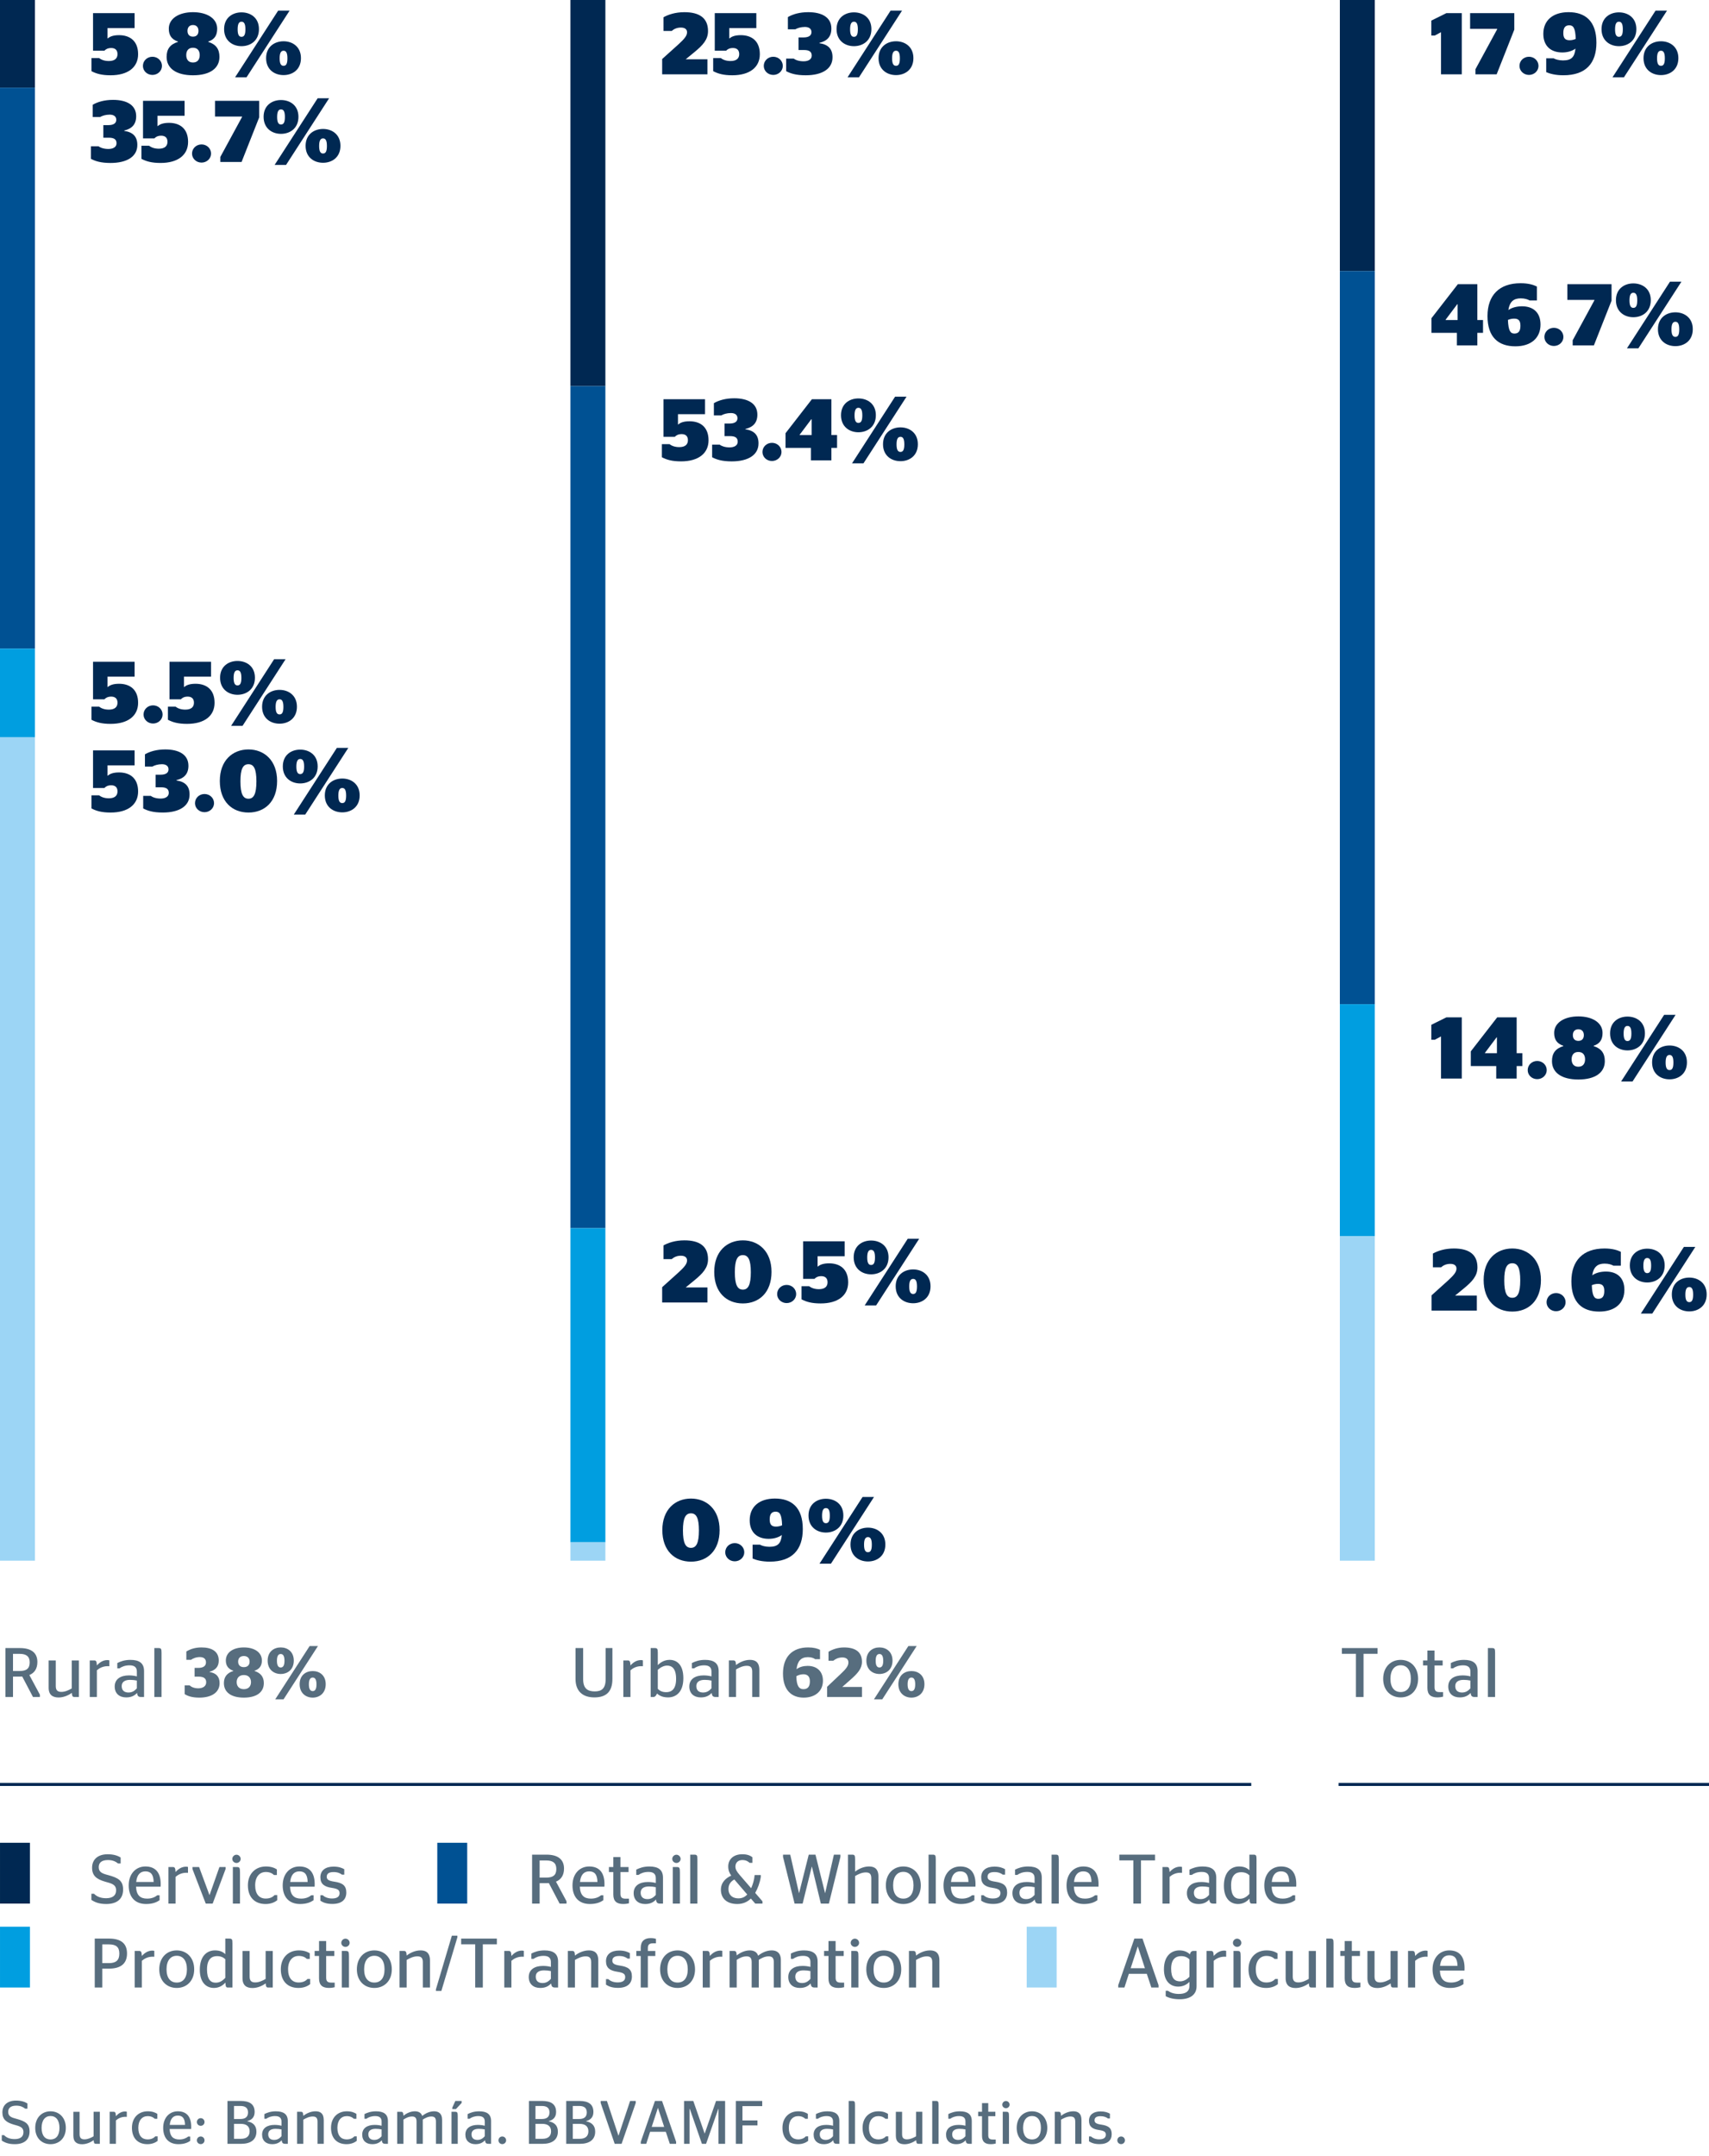 <?xml version="1.0" encoding="utf-8"?>
<!-- Generator: Adobe Illustrator 19.2.1, SVG Export Plug-In . SVG Version: 6.00 Build 0)  -->
<svg version="1.1" id="Layer_1" xmlns="http://www.w3.org/2000/svg" xmlns:xlink="http://www.w3.org/1999/xlink" x="0px" y="0px"
	 viewBox="0 0 195.591 246.614" style="enable-background:new 0 0 195.591 246.614;" xml:space="preserve">
<style type="text/css">
	.st0{fill:#002852;}
	.st1{fill:#005193;}
	.st2{fill:#009EE0;}
	.st3{fill:#9CD5F5;}
	.st4{fill:none;stroke:#002852;stroke-width:0.35;}
	.st5{fill:#576D7E;}
	.st6{fill:none;}
</style>
<g>
	<path class="st0" d="M12.657,82.796c-1.02,0-1.639-0.181-2.189-0.47v-1.5h0.87
		c0.24,0.181,0.59,0.34,1.12,0.34c0.66,0,0.989-0.289,0.989-0.789
		c0-0.49-0.29-0.7-0.72-0.7c-0.41,0-0.64,0.16-0.779,0.311H10.648v-4.298h4.757v1.709h-3.098
		v1.18h0.03c0.24-0.21,0.61-0.37,1.29-0.37c1.239,0,2.179,0.659,2.179,2.179
		C15.805,81.886,14.646,82.796,12.657,82.796z"/>
	<path class="st0" d="M16.428,81.727c0-0.59,0.48-1.05,1.09-1.05c0.6,0,1.089,0.46,1.089,1.05
		c0,0.569-0.49,1.029-1.089,1.029C16.908,82.756,16.428,82.296,16.428,81.727z"/>
	<path class="st0" d="M21.407,82.796c-1.02,0-1.639-0.181-2.189-0.47v-1.5h0.87
		c0.24,0.181,0.59,0.34,1.12,0.34c0.66,0,0.989-0.289,0.989-0.789
		c0-0.49-0.29-0.7-0.72-0.7c-0.41,0-0.64,0.16-0.779,0.311H19.398v-4.298h4.757v1.709h-3.098
		v1.18h0.03c0.24-0.21,0.61-0.37,1.29-0.37c1.239,0,2.179,0.659,2.179,2.179
		C24.555,81.886,23.396,82.796,21.407,82.796z"/>
	<path class="st0" d="M25.188,77.519c0-1.31,0.969-1.919,1.989-1.919c1.03,0,1.999,0.609,1.999,1.919
		c0,1.319-0.969,1.949-1.999,1.949C26.157,79.468,25.188,78.838,25.188,77.519z M31.375,75.399h1.31
		l-4.928,7.626h-1.309L31.375,75.399z M27.627,77.538c0-0.629-0.15-0.869-0.45-0.869
		c-0.28,0-0.439,0.24-0.439,0.869c0,0.63,0.16,0.859,0.439,0.859
		C27.477,78.397,27.627,78.168,27.627,77.538z M29.995,80.837c0-1.31,0.97-1.93,1.999-1.93
		c1.02,0,1.989,0.62,1.989,1.93c0,1.319-0.969,1.938-1.989,1.938
		C30.965,82.775,29.995,82.156,29.995,80.837z M32.434,80.856c0-0.63-0.15-0.869-0.44-0.869
		c-0.29,0-0.45,0.239-0.45,0.869s0.16,0.859,0.45,0.859
		C32.284,81.716,32.434,81.486,32.434,80.856z"/>
</g>
<g>
	<path class="st0" d="M12.657,92.938c-1.02,0-1.639-0.181-2.189-0.47v-1.5h0.87
		c0.24,0.181,0.59,0.34,1.12,0.34c0.66,0,0.989-0.289,0.989-0.789
		c0-0.49-0.29-0.7-0.72-0.7c-0.41,0-0.64,0.16-0.779,0.311H10.648v-4.298h4.757v1.709h-3.098
		v1.18h0.03c0.24-0.21,0.61-0.37,1.29-0.37c1.239,0,2.179,0.659,2.179,2.179
		C15.805,92.027,14.646,92.938,12.657,92.938z"/>
	<path class="st0" d="M16.388,92.468v-1.439h0.869c0.22,0.17,0.61,0.31,1.129,0.31
		c0.53,0,0.93-0.21,0.93-0.649s-0.27-0.64-0.879-0.64h-0.63V88.609H18.377
		c0.62,0,0.91-0.229,0.91-0.609c0-0.37-0.27-0.59-0.75-0.59c-0.47,0-0.859,0.13-1.099,0.27
		h-0.85V86.28c0.56-0.329,1.349-0.56,2.329-0.56c1.549,0,2.648,0.58,2.648,1.869
		c0,0.939-0.5,1.43-1.369,1.64v0.04c1,0.14,1.5,0.659,1.5,1.599
		c0.01,1.31-1.149,2.069-3.068,2.069C17.507,92.938,16.878,92.728,16.388,92.468z"/>
	<path class="st0" d="M22.317,91.868c0-0.59,0.48-1.05,1.09-1.05c0.6,0,1.089,0.46,1.089,1.05
		c0,0.569-0.49,1.029-1.089,1.029C22.797,92.897,22.317,92.438,22.317,91.868z"/>
	<path class="st0" d="M25.158,89.329c0-2.358,1.469-3.608,3.278-3.608c1.799,0,3.278,1.25,3.278,3.608
		s-1.419,3.608-3.278,3.608C26.577,92.938,25.158,91.688,25.158,89.329z M29.345,89.369
		c0-1.43-0.3-1.959-0.909-1.959c-0.62,0-0.92,0.529-0.92,1.959c0,1.439,0.3,1.989,0.92,1.989
		C29.045,91.358,29.345,90.809,29.345,89.369z"/>
	<path class="st0" d="M32.368,87.66c0-1.31,0.969-1.919,1.989-1.919c1.03,0,1.999,0.609,1.999,1.919
		c0,1.319-0.969,1.949-1.999,1.949C33.337,89.609,32.368,88.98,32.368,87.66z M38.554,85.541h1.31
		l-4.928,7.626H33.627L38.554,85.541z M34.806,87.68c0-0.629-0.15-0.869-0.45-0.869
		c-0.28,0-0.439,0.24-0.439,0.869c0,0.63,0.16,0.859,0.439,0.859
		C34.656,88.539,34.806,88.31,34.806,87.68z M37.175,90.979c0-1.31,0.97-1.93,1.999-1.93
		c1.02,0,1.989,0.62,1.989,1.93c0,1.319-0.969,1.938-1.989,1.938
		C38.145,92.917,37.175,92.298,37.175,90.979z M39.614,90.998c0-0.63-0.15-0.869-0.44-0.869
		c-0.29,0-0.45,0.239-0.45,0.869s0.16,0.859,0.45,0.859
		C39.464,91.857,39.614,91.628,39.614,90.998z"/>
</g>
<g>
	<path class="st0" d="M10.408,18.169v-1.439h0.869c0.22,0.17,0.61,0.31,1.129,0.31
		c0.53,0,0.93-0.21,0.93-0.649c0-0.439-0.27-0.64-0.879-0.64H11.827v-1.439h0.57
		c0.62,0,0.91-0.229,0.91-0.609c0-0.37-0.27-0.59-0.75-0.59c-0.47,0-0.859,0.13-1.099,0.27
		h-0.85v-1.399c0.56-0.329,1.349-0.56,2.329-0.56c1.549,0,2.648,0.58,2.648,1.869
		c0,0.939-0.5,1.43-1.369,1.64v0.04c1,0.14,1.5,0.659,1.5,1.599
		c0.01,1.31-1.149,2.069-3.068,2.069C11.527,18.639,10.898,18.429,10.408,18.169z"/>
	<path class="st0" d="M18.377,18.639c-1.02,0-1.639-0.181-2.189-0.47v-1.5h0.87
		c0.24,0.181,0.59,0.34,1.12,0.34c0.66,0,0.989-0.289,0.989-0.789
		c0-0.49-0.29-0.7-0.72-0.7c-0.41,0-0.64,0.16-0.779,0.311h-1.299v-4.298h4.757v1.709H18.027
		v1.18h0.03c0.24-0.21,0.61-0.37,1.29-0.37c1.239,0,2.179,0.659,2.179,2.179
		C21.525,17.729,20.365,18.639,18.377,18.639z"/>
	<path class="st0" d="M21.978,17.568c0-0.589,0.48-1.049,1.09-1.049c0.6,0,1.089,0.46,1.089,1.049
		c0,0.57-0.49,1.03-1.089,1.03C22.458,18.599,21.978,18.139,21.978,17.568z"/>
	<path class="st0" d="M25.218,17.948l2.488-4.577v-0.04h-3.098v-1.799h5.057v1.889l-2.019,5.107h-2.428
		V17.948z"/>
	<path class="st0" d="M30.168,13.361c0-1.31,0.969-1.919,1.989-1.919c1.03,0,1.999,0.609,1.999,1.919
		c0,1.319-0.969,1.949-1.999,1.949C31.137,15.311,30.168,14.681,30.168,13.361z M36.354,11.242h1.31
		l-4.928,7.626h-1.309L36.354,11.242z M32.606,13.381c0-0.629-0.15-0.869-0.45-0.869
		c-0.28,0-0.439,0.24-0.439,0.869c0,0.63,0.16,0.859,0.439,0.859
		C32.456,14.24,32.606,14.011,32.606,13.381z M34.975,16.68c0-1.31,0.97-1.93,1.999-1.93
		c1.02,0,1.989,0.62,1.989,1.93c0,1.319-0.969,1.938-1.989,1.938
		C35.944,18.618,34.975,17.999,34.975,16.68z M37.414,16.699c0-0.63-0.15-0.869-0.44-0.869
		c-0.29,0-0.45,0.239-0.45,0.869s0.16,0.859,0.45,0.859
		C37.264,17.559,37.414,17.329,37.414,16.699z"/>
</g>
<g>
	<path class="st0" d="M12.657,8.61c-1.02,0-1.639-0.181-2.189-0.47v-1.5h0.87
		c0.24,0.181,0.59,0.34,1.12,0.34c0.66,0,0.989-0.289,0.989-0.789
		c0-0.49-0.29-0.7-0.72-0.7c-0.41,0-0.64,0.16-0.779,0.311H10.648V1.504h4.757v1.709h-3.098
		V4.393h0.03c0.24-0.21,0.61-0.37,1.29-0.37c1.239,0,2.179,0.659,2.179,2.179
		C15.805,7.7,14.646,8.61,12.657,8.61z"/>
	<path class="st0" d="M16.357,7.541c0-0.59,0.48-1.05,1.09-1.05c0.6,0,1.089,0.46,1.089,1.05
		c0,0.569-0.49,1.029-1.089,1.029C16.837,8.57,16.357,8.11,16.357,7.541z"/>
	<path class="st0" d="M19.068,6.511c0-0.89,0.39-1.438,1.299-1.719V4.752
		c-0.729-0.24-1.049-0.72-1.049-1.469c0-1.17,1.169-1.89,2.769-1.89
		c1.609,0,2.768,0.72,2.768,1.89c0,0.749-0.29,1.229-1.019,1.469v0.04
		c0.889,0.28,1.279,0.829,1.279,1.719c0,1.29-1.07,2.1-3.028,2.1
		C20.137,8.61,19.068,7.801,19.068,6.511z M22.856,6.301c0-0.479-0.23-0.839-0.77-0.839
		c-0.54,0-0.77,0.359-0.77,0.839c0,0.48,0.23,0.85,0.77,0.85
		C22.626,7.15,22.856,6.781,22.856,6.301z M22.716,3.533c0-0.4-0.22-0.67-0.629-0.67
		c-0.41,0-0.63,0.27-0.63,0.67c0,0.409,0.22,0.659,0.63,0.659
		C22.496,4.192,22.716,3.942,22.716,3.533z"/>
	<path class="st0" d="M25.648,3.333c0-1.31,0.969-1.919,1.989-1.919c1.03,0,1.999,0.609,1.999,1.919
		c0,1.319-0.969,1.949-1.999,1.949C26.617,5.282,25.648,4.652,25.648,3.333z M31.835,1.214h1.31
		l-4.928,7.626h-1.309L31.835,1.214z M28.086,3.353c0-0.629-0.15-0.869-0.45-0.869
		c-0.28,0-0.439,0.24-0.439,0.869c0,0.63,0.16,0.859,0.439,0.859
		C27.937,4.212,28.086,3.982,28.086,3.353z M30.455,6.651c0-1.31,0.97-1.93,1.999-1.93
		c1.02,0,1.989,0.62,1.989,1.93c0,1.319-0.969,1.938-1.989,1.938
		C31.425,8.59,30.455,7.971,30.455,6.651z M32.894,6.671c0-0.63-0.15-0.869-0.44-0.869
		c-0.29,0-0.45,0.239-0.45,0.869S32.165,7.53,32.454,7.53C32.744,7.53,32.894,7.301,32.894,6.671z"
		/>
</g>
<rect class="st0" width="4" height="10.029"/>
<rect y="10.029" class="st1" width="4" height="64.156"/>
<rect y="74.186" class="st2" width="4" height="10.141"/>
<rect y="84.326" class="st3" width="4" height="94.185"/>
<g>
	<path class="st0" d="M80.96,148.976h-5.177v-1.749l1.909-1.719c0.65-0.6,0.939-0.95,0.939-1.34
		c0-0.329-0.229-0.539-0.709-0.539c-0.47,0-0.81,0.18-1.049,0.39h-0.939v-1.569
		c0.54-0.3,1.339-0.58,2.398-0.58c1.709,0,2.699,0.66,2.699,2.159
		c0,0.979-0.59,1.619-1.579,2.429l-0.979,0.8h2.489V148.976z"/>
	<path class="st0" d="M81.742,145.478c0-2.358,1.469-3.608,3.278-3.608c1.799,0,3.278,1.25,3.278,3.608
		s-1.419,3.608-3.278,3.608C83.161,149.086,81.742,147.836,81.742,145.478z M85.93,145.518
		c0-1.43-0.3-1.959-0.909-1.959c-0.62,0-0.92,0.529-0.92,1.959c0,1.439,0.3,1.989,0.92,1.989
		C85.63,147.507,85.93,146.957,85.93,145.518z"/>
	<path class="st0" d="M88.942,148.017c0-0.59,0.479-1.05,1.089-1.05c0.6,0,1.089,0.46,1.089,1.05
		c0,0.569-0.49,1.029-1.089,1.029C89.422,149.046,88.942,148.586,88.942,148.017z"/>
	<path class="st0" d="M93.921,149.086c-1.02,0-1.639-0.181-2.189-0.47v-1.5h0.87
		c0.24,0.181,0.59,0.34,1.12,0.34c0.66,0,0.989-0.289,0.989-0.789
		c0-0.49-0.29-0.7-0.72-0.7c-0.41,0-0.64,0.16-0.779,0.311h-1.299v-4.298h4.757v1.709h-3.098
		v1.18h0.03c0.24-0.21,0.61-0.37,1.29-0.37c1.239,0,2.179,0.659,2.179,2.179
		C97.069,148.176,95.91,149.086,93.921,149.086z"/>
	<path class="st0" d="M97.702,143.809c0-1.31,0.969-1.919,1.989-1.919c1.03,0,1.999,0.609,1.999,1.919
		c0,1.319-0.969,1.949-1.999,1.949C98.671,145.758,97.702,145.128,97.702,143.809z M103.888,141.689
		h1.31l-4.928,7.626h-1.309L103.888,141.689z M100.14,143.828c0-0.629-0.15-0.869-0.45-0.869
		c-0.28,0-0.439,0.24-0.439,0.869c0,0.63,0.16,0.859,0.439,0.859
		C99.99,144.688,100.14,144.458,100.14,143.828z M102.509,147.127c0-1.31,0.97-1.93,1.999-1.93
		c1.02,0,1.989,0.62,1.989,1.93c0,1.319-0.969,1.938-1.989,1.938
		C103.479,149.065,102.509,148.446,102.509,147.127z M104.948,147.147c0-0.63-0.15-0.869-0.44-0.869
		c-0.29,0-0.45,0.239-0.45,0.869s0.16,0.859,0.45,0.859
		C104.798,148.006,104.948,147.776,104.948,147.147z"/>
</g>
<g>
	<path class="st0" d="M75.802,175.013c0-2.359,1.469-3.609,3.278-3.609c1.799,0,3.278,1.25,3.278,3.609
		c0,2.357-1.419,3.607-3.278,3.607C77.221,178.62,75.802,177.37,75.802,175.013z M79.99,175.052
		c0-1.43-0.3-1.959-0.909-1.959c-0.62,0-0.92,0.529-0.92,1.959c0,1.439,0.3,1.99,0.92,1.99
		C79.69,177.042,79.99,176.491,79.99,175.052z"/>
	<path class="st0" d="M83.002,177.552c0-0.59,0.48-1.051,1.09-1.051c0.6,0,1.089,0.461,1.089,1.051
		c0,0.568-0.49,1.029-1.089,1.029C83.482,178.581,83.002,178.12,83.002,177.552z"/>
	<path class="st0" d="M86.132,178.261v-1.58h0.85c0.18,0.111,0.59,0.24,1.069,0.24
		c0.99,0,1.33-0.4,1.429-1.35c-0.419,0.311-0.979,0.439-1.509,0.439
		c-1.29,0-2.169-0.719-2.169-2.129c0-1.527,1.08-2.479,2.888-2.479
		c1.909,0,3.188,1.02,3.188,3.488c0,2.34-1.189,3.729-3.778,3.729
		C87.191,178.62,86.532,178.44,86.132,178.261z M89.51,174.462c-0.04-1.279-0.29-1.559-0.74-1.559
		c-0.5,0-0.68,0.33-0.68,0.889c0,0.59,0.22,0.82,0.72,0.82
		C89.081,174.612,89.33,174.542,89.51,174.462z"/>
	<path class="st0" d="M92.532,173.343c0-1.309,0.969-1.918,1.989-1.918c1.03,0,1.999,0.609,1.999,1.918
		c0,1.32-0.969,1.949-1.999,1.949C93.501,175.292,92.532,174.663,92.532,173.343z M98.718,171.224
		h1.31l-4.928,7.627h-1.309L98.718,171.224z M94.97,173.362c0-0.629-0.15-0.869-0.45-0.869
		c-0.28,0-0.439,0.24-0.439,0.869c0,0.631,0.16,0.859,0.439,0.859
		C94.82,174.222,94.97,173.993,94.97,173.362z M97.339,176.661c0-1.309,0.97-1.93,1.999-1.93
		c1.02,0,1.989,0.621,1.989,1.93c0,1.32-0.969,1.939-1.989,1.939
		C98.309,178.601,97.339,177.981,97.339,176.661z M99.778,176.681c0-0.629-0.15-0.869-0.44-0.869
		c-0.29,0-0.45,0.24-0.45,0.869c0,0.631,0.16,0.859,0.45,0.859
		C99.628,177.54,99.778,177.312,99.778,176.681z"/>
</g>
<g>
	<path class="st0" d="M77.941,52.771c-1.02,0-1.639-0.182-2.189-0.471v-1.5h0.87
		c0.24,0.182,0.59,0.34,1.12,0.34c0.66,0,0.989-0.289,0.989-0.789
		c0-0.49-0.29-0.699-0.72-0.699c-0.41,0-0.64,0.16-0.779,0.311h-1.299v-4.299h4.757v1.709
		h-3.098v1.18h0.03c0.24-0.209,0.61-0.369,1.29-0.369c1.239,0,2.179,0.658,2.179,2.178
		C81.089,51.86,79.93,52.771,77.941,52.771z"/>
	<path class="st0" d="M81.502,52.3v-1.439h0.869c0.22,0.17,0.61,0.311,1.129,0.311
		c0.53,0,0.93-0.211,0.93-0.65s-0.27-0.639-0.879-0.639h-0.63v-1.439h0.57
		c0.62,0,0.91-0.23,0.91-0.609c0-0.371-0.27-0.59-0.75-0.59c-0.47,0-0.859,0.129-1.099,0.27
		h-0.85v-1.4c0.56-0.328,1.349-0.559,2.329-0.559c1.549,0,2.648,0.58,2.648,1.869
		c0,0.939-0.5,1.43-1.369,1.639v0.041c1,0.139,1.5,0.658,1.5,1.598
		c0.01,1.311-1.149,2.07-3.068,2.07C82.622,52.771,81.992,52.56,81.502,52.3z"/>
	<path class="st0" d="M87.262,51.7c0-0.59,0.48-1.049,1.09-1.049c0.6,0,1.089,0.459,1.089,1.049
		c0,0.57-0.49,1.029-1.089,1.029C87.742,52.73,87.262,52.271,87.262,51.7z"/>
	<path class="st0" d="M92.811,52.659v-1.43H89.902v-1.678l3.019-3.889h2.229v4.098h0.65v1.469h-0.65v1.43
		H92.811z M91.521,49.761h1.37v-1.809h-0.04l-1.33,1.77V49.761z"/>
	<path class="st0" d="M96.252,47.493c0-1.311,0.969-1.92,1.989-1.92c1.03,0,1.999,0.609,1.999,1.92
		c0,1.318-0.969,1.949-1.999,1.949C97.221,49.442,96.252,48.812,96.252,47.493z M102.439,45.374h1.31
		l-4.928,7.625h-1.309L102.439,45.374z M98.69,47.513c0-0.629-0.15-0.869-0.45-0.869
		c-0.28,0-0.439,0.24-0.439,0.869s0.16,0.859,0.439,0.859
		C98.541,48.372,98.69,48.142,98.69,47.513z M101.059,50.812c0-1.311,0.97-1.93,1.999-1.93
		c1.02,0,1.989,0.619,1.989,1.93c0,1.318-0.969,1.938-1.989,1.938
		C102.029,52.749,101.059,52.13,101.059,50.812z M103.498,50.831c0-0.631-0.15-0.869-0.44-0.869
		c-0.29,0-0.45,0.238-0.45,0.869c0,0.629,0.16,0.859,0.45,0.859
		C103.348,51.69,103.498,51.46,103.498,50.831z"/>
</g>
<g>
	<path class="st0" d="M80.96,8.5h-5.177V6.751l1.909-1.719c0.65-0.6,0.939-0.95,0.939-1.34
		c0-0.329-0.229-0.539-0.709-0.539c-0.47,0-0.81,0.18-1.049,0.39h-0.939V1.974
		c0.54-0.3,1.339-0.58,2.398-0.58c1.709,0,2.699,0.66,2.699,2.159
		c0,0.979-0.59,1.619-1.579,2.429l-0.979,0.8h2.489V8.5z"/>
	<path class="st0" d="M83.811,8.61c-1.02,0-1.639-0.181-2.189-0.47v-1.5h0.87
		c0.24,0.181,0.59,0.34,1.12,0.34c0.66,0,0.989-0.289,0.989-0.789
		c0-0.49-0.29-0.7-0.72-0.7c-0.41,0-0.64,0.16-0.779,0.311h-1.299V1.504h4.757v1.709h-3.098
		V4.393h0.03c0.24-0.21,0.61-0.37,1.29-0.37c1.239,0,2.179,0.659,2.179,2.179
		C86.96,7.7,85.8,8.61,83.811,8.61z"/>
	<path class="st0" d="M87.412,7.541c0-0.59,0.479-1.05,1.089-1.05c0.6,0,1.089,0.46,1.089,1.05
		c0,0.569-0.49,1.029-1.089,1.029C87.892,8.57,87.412,8.11,87.412,7.541z"/>
	<path class="st0" d="M89.972,8.141V6.701h0.869c0.22,0.17,0.61,0.31,1.129,0.31
		c0.53,0,0.93-0.21,0.93-0.649S92.63,5.722,92.021,5.722h-0.63V4.282h0.57
		c0.62,0,0.91-0.229,0.91-0.609c0-0.37-0.27-0.59-0.75-0.59c-0.47,0-0.859,0.13-1.099,0.27
		h-0.85V1.953c0.56-0.329,1.349-0.56,2.329-0.56c1.549,0,2.648,0.58,2.648,1.869
		c0,0.939-0.5,1.43-1.369,1.64v0.04c1,0.14,1.5,0.659,1.5,1.599
		c0.01,1.31-1.149,2.069-3.068,2.069C91.091,8.61,90.462,8.4,89.972,8.141z"/>
	<path class="st0" d="M95.742,3.333c0-1.31,0.969-1.919,1.989-1.919c1.03,0,1.999,0.609,1.999,1.919
		c0,1.319-0.969,1.949-1.999,1.949C96.711,5.282,95.742,4.652,95.742,3.333z M101.928,1.214h1.31
		L98.31,8.84h-1.309L101.928,1.214z M98.18,3.353c0-0.629-0.15-0.869-0.45-0.869
		c-0.28,0-0.439,0.24-0.439,0.869c0,0.63,0.16,0.859,0.439,0.859
		C98.03,4.212,98.18,3.982,98.18,3.353z M100.549,6.651c0-1.31,0.97-1.93,1.999-1.93
		c1.02,0,1.989,0.62,1.989,1.93c0,1.319-0.969,1.938-1.989,1.938
		C101.519,8.59,100.549,7.971,100.549,6.651z M102.988,6.671c0-0.63-0.15-0.869-0.44-0.869
		c-0.29,0-0.45,0.239-0.45,0.869s0.16,0.859,0.45,0.859
		C102.838,7.53,102.988,7.301,102.988,6.671z"/>
</g>
<rect x="65.284" class="st0" width="4" height="44.159"/>
<rect x="65.284" y="44.159" class="st1" width="4" height="96.316"/>
<rect x="65.284" y="140.476" class="st2" width="4" height="35.926"/>
<rect x="65.284" y="176.401" class="st3" width="4" height="2.109"/>
<line class="st4" x1="0" y1="204.101" x2="143.202" y2="204.101"/>
<line class="st4" x1="153.202" y1="204.101" x2="195.591" y2="204.101"/>
<g>
	<path class="st0" d="M164.92,123.362v-4.817l-0.709,0.38h-0.4v-1.709l1.719-0.85h1.769v6.996H164.92z
		"/>
	<path class="st0" d="M171.239,123.362v-1.43h-2.909v-1.679l3.019-3.888h2.229v4.098h0.65v1.469h-0.65
		v1.43H171.239z M169.949,120.464h1.37v-1.809h-0.04l-1.33,1.769V120.464z"/>
	<path class="st0" d="M174.841,122.403c0-0.59,0.479-1.05,1.089-1.05c0.6,0,1.089,0.46,1.089,1.05
		c0,0.569-0.49,1.029-1.089,1.029C175.32,123.433,174.841,122.973,174.841,122.403z"/>
	<path class="st0" d="M177.62,121.373c0-0.89,0.39-1.438,1.299-1.719v-0.04
		c-0.729-0.24-1.049-0.72-1.049-1.469c0-1.17,1.169-1.89,2.769-1.89
		c1.609,0,2.768,0.72,2.768,1.89c0,0.749-0.29,1.229-1.019,1.469v0.04
		c0.889,0.28,1.279,0.829,1.279,1.719c0,1.29-1.07,2.1-3.028,2.1
		C178.69,123.473,177.62,122.663,177.62,121.373z M181.408,121.163c0-0.479-0.23-0.839-0.77-0.839
		c-0.54,0-0.77,0.359-0.77,0.839c0,0.48,0.23,0.85,0.77,0.85
		C181.178,122.013,181.408,121.644,181.408,121.163z M181.268,118.396c0-0.4-0.22-0.67-0.629-0.67
		c-0.41,0-0.63,0.27-0.63,0.67c0,0.409,0.22,0.659,0.63,0.659
		C181.048,119.055,181.268,118.805,181.268,118.396z"/>
	<path class="st0" d="M184.271,118.195c0-1.31,0.969-1.919,1.989-1.919c1.03,0,1.999,0.609,1.999,1.919
		c0,1.319-0.969,1.949-1.999,1.949C185.24,120.145,184.271,119.515,184.271,118.195z M190.457,116.076
		h1.31l-4.928,7.626h-1.309L190.457,116.076z M186.709,118.215c0-0.629-0.15-0.869-0.45-0.869
		c-0.28,0-0.439,0.24-0.439,0.869c0,0.63,0.16,0.859,0.439,0.859
		C186.559,119.074,186.709,118.845,186.709,118.215z M189.078,121.514c0-1.31,0.97-1.93,1.999-1.93
		c1.02,0,1.989,0.62,1.989,1.93c0,1.319-0.969,1.938-1.989,1.938
		C190.047,123.452,189.078,122.833,189.078,121.514z M191.517,121.533c0-0.63-0.15-0.869-0.44-0.869
		c-0.29,0-0.45,0.239-0.45,0.869s0.16,0.859,0.45,0.859
		C191.367,122.393,191.517,122.163,191.517,121.533z"/>
</g>
<g>
	<path class="st0" d="M169.018,149.907h-5.177v-1.749l1.909-1.719c0.65-0.6,0.939-0.95,0.939-1.34
		c0-0.329-0.229-0.539-0.709-0.539c-0.47,0-0.81,0.18-1.049,0.39h-0.939v-1.569
		c0.54-0.3,1.339-0.58,2.398-0.58c1.709,0,2.699,0.66,2.699,2.159
		c0,0.979-0.59,1.619-1.579,2.429l-0.979,0.8h2.489V149.907z"/>
	<path class="st0" d="M169.8,146.409c0-2.358,1.469-3.608,3.278-3.608c1.799,0,3.278,1.25,3.278,3.608
		s-1.419,3.608-3.278,3.608C171.219,150.018,169.8,148.768,169.8,146.409z M173.988,146.449
		c0-1.43-0.3-1.959-0.909-1.959c-0.62,0-0.92,0.529-0.92,1.959c0,1.439,0.3,1.989,0.92,1.989
		C173.688,148.439,173.988,147.889,173.988,146.449z"/>
	<path class="st0" d="M177,148.948c0-0.59,0.48-1.05,1.09-1.05c0.6,0,1.089,0.46,1.089,1.05
		c0,0.569-0.49,1.029-1.089,1.029C177.48,149.978,177,149.518,177,148.948z"/>
	<path class="st0" d="M179.84,146.559c0-2.389,1.349-3.758,3.788-3.758c0.89,0,1.469,0.181,1.869,0.38
		v1.59h-0.839c-0.21-0.12-0.53-0.24-1.02-0.24c-0.81,0-1.27,0.39-1.409,1.339
		c0.42-0.3,1-0.43,1.569-0.43c1.24,0,2.109,0.68,2.109,2.089
		c0,1.529-1.069,2.489-2.878,2.489C181.109,150.018,179.84,148.998,179.84,146.559z M182.178,146.999
		c0.05,1.249,0.29,1.559,0.74,1.559c0.5,0,0.689-0.319,0.689-0.899
		c0-0.579-0.22-0.81-0.719-0.81C182.618,146.849,182.358,146.919,182.178,146.999z"/>
	<path class="st0" d="M186.53,144.74c0-1.31,0.969-1.919,1.989-1.919c1.03,0,1.999,0.609,1.999,1.919
		c0,1.319-0.969,1.949-1.999,1.949C187.499,146.689,186.53,146.06,186.53,144.74z M192.716,142.621
		h1.31l-4.928,7.626h-1.309L192.716,142.621z M188.968,144.76c0-0.629-0.15-0.869-0.45-0.869
		c-0.28,0-0.439,0.24-0.439,0.869c0,0.63,0.16,0.859,0.439,0.859
		C188.818,145.619,188.968,145.39,188.968,144.76z M191.337,148.059c0-1.31,0.97-1.93,1.999-1.93
		c1.02,0,1.989,0.62,1.989,1.93c0,1.319-0.969,1.938-1.989,1.938
		C192.307,149.997,191.337,149.378,191.337,148.059z M193.776,148.078c0-0.63-0.15-0.869-0.44-0.869
		c-0.29,0-0.45,0.239-0.45,0.869s0.16,0.859,0.45,0.859
		C193.626,148.938,193.776,148.708,193.776,148.078z"/>
</g>
<g>
	<path class="st0" d="M166.739,39.502v-1.43h-2.909v-1.679l3.019-3.888h2.229v4.098h0.65v1.469h-0.65
		v1.43H166.739z M165.45,36.604h1.37v-1.809h-0.04l-1.33,1.769V36.604z"/>
	<path class="st0" d="M170.241,36.153c0-2.389,1.349-3.758,3.788-3.758c0.89,0,1.469,0.181,1.869,0.38
		v1.59h-0.839c-0.21-0.12-0.53-0.24-1.02-0.24c-0.81,0-1.27,0.39-1.409,1.339
		c0.419-0.3,1-0.43,1.569-0.43c1.24,0,2.109,0.68,2.109,2.089
		c0,1.529-1.069,2.489-2.878,2.489C171.51,39.612,170.241,38.593,170.241,36.153z M172.579,36.594
		c0.05,1.249,0.29,1.559,0.74,1.559c0.5,0,0.69-0.319,0.69-0.899
		c0-0.579-0.22-0.81-0.72-0.81C173.019,36.443,172.759,36.514,172.579,36.594z"/>
	<path class="st0" d="M176.751,38.542c0-0.589,0.479-1.049,1.089-1.049c0.6,0,1.089,0.46,1.089,1.049
		c0,0.57-0.49,1.03-1.089,1.03C177.231,39.572,176.751,39.112,176.751,38.542z"/>
	<path class="st0" d="M179.99,38.922l2.488-4.577v-0.04h-3.098v-1.799h5.057v1.889l-2.019,5.107h-2.428
		V38.922z"/>
	<path class="st0" d="M184.94,34.335c0-1.31,0.969-1.919,1.989-1.919c1.03,0,1.999,0.609,1.999,1.919
		c0,1.319-0.969,1.949-1.999,1.949C185.909,36.284,184.94,35.654,184.94,34.335z M191.127,32.216
		h1.31l-4.928,7.626h-1.309L191.127,32.216z M187.378,34.355c0-0.629-0.15-0.869-0.45-0.869
		c-0.28,0-0.439,0.24-0.439,0.869c0,0.63,0.16,0.859,0.439,0.859
		C187.229,35.214,187.378,34.984,187.378,34.355z M189.747,37.653c0-1.31,0.97-1.93,1.999-1.93
		c1.02,0,1.989,0.62,1.989,1.93c0,1.319-0.969,1.938-1.989,1.938
		C190.717,39.592,189.747,38.973,189.747,37.653z M192.186,37.673c0-0.63-0.15-0.869-0.44-0.869
		c-0.29,0-0.45,0.239-0.45,0.869s0.16,0.859,0.45,0.859
		C192.036,38.532,192.186,38.303,192.186,37.673z"/>
</g>
<g>
	<path class="st0" d="M164.92,8.5V3.683l-0.709,0.38h-0.4V2.354l1.719-0.85h1.769v6.996H164.92z"/>
	<path class="st0" d="M168.86,7.92l2.488-4.577V3.303h-3.098V1.504h5.057V3.393l-2.019,5.107h-2.428
		V7.92z"/>
	<path class="st0" d="M173.9,7.541c0-0.59,0.479-1.05,1.089-1.05c0.6,0,1.089,0.46,1.089,1.05
		c0,0.569-0.49,1.029-1.089,1.029C174.38,8.57,173.9,8.11,173.9,7.541z"/>
	<path class="st0" d="M176.96,8.25v-1.579h0.85c0.18,0.11,0.59,0.24,1.069,0.24
		c0.99,0,1.33-0.4,1.429-1.35c-0.419,0.31-0.979,0.439-1.509,0.439
		c-1.29,0-2.169-0.719-2.169-2.129c0-1.528,1.08-2.479,2.888-2.479
		c1.909,0,3.188,1.02,3.188,3.488c0,2.339-1.189,3.729-3.778,3.729
		C178.019,8.61,177.359,8.43,176.96,8.25z M180.338,4.452c-0.04-1.279-0.29-1.559-0.74-1.559
		c-0.5,0-0.68,0.329-0.68,0.889c0,0.59,0.22,0.82,0.72,0.82
		C179.908,4.603,180.158,4.532,180.338,4.452z"/>
	<path class="st0" d="M183.29,3.333c0-1.31,0.969-1.919,1.989-1.919c1.03,0,1.999,0.609,1.999,1.919
		c0,1.319-0.969,1.949-1.999,1.949C184.259,5.282,183.29,4.652,183.29,3.333z M189.476,1.214h1.31
		l-4.928,7.626h-1.309L189.476,1.214z M185.728,3.353c0-0.629-0.15-0.869-0.45-0.869
		c-0.28,0-0.439,0.24-0.439,0.869c0,0.63,0.16,0.859,0.439,0.859
		C185.578,4.212,185.728,3.982,185.728,3.353z M188.097,6.651c0-1.31,0.97-1.93,1.999-1.93
		c1.02,0,1.989,0.62,1.989,1.93c0,1.319-0.969,1.938-1.989,1.938
		C189.066,8.59,188.097,7.971,188.097,6.651z M190.536,6.671c0-0.63-0.15-0.869-0.44-0.869
		c-0.29,0-0.45,0.239-0.45,0.869s0.16,0.859,0.45,0.859
		C190.386,7.53,190.536,7.301,190.536,6.671z"/>
</g>
<rect x="153.343" class="st0" width="4" height="31.002"/>
<rect x="153.343" y="31.002" class="st1" width="4" height="83.86"/>
<rect x="153.343" y="114.862" class="st2" width="4" height="26.545"/>
<rect x="153.343" y="141.407" class="st3" width="4" height="37.103"/>
<g>
	<path class="st5" d="M0.203,244.836v-0.616h0.266c0.224,0.238,0.595,0.448,1.205,0.448
		c0.637,0,1.009-0.26,1.009-0.792c0-0.609-0.498-0.693-1.114-0.868
		c-0.861-0.252-1.296-0.603-1.296-1.394c0-0.854,0.609-1.352,1.562-1.352
		c0.588,0,1.009,0.14,1.303,0.329v0.595H2.878c-0.252-0.203-0.553-0.343-1.016-0.343
		c-0.623,0-0.924,0.259-0.924,0.714c0,0.512,0.371,0.645,0.967,0.799
		c1.001,0.273,1.478,0.561,1.478,1.442c0,0.953-0.624,1.45-1.688,1.45
		C1.002,245.249,0.567,245.081,0.203,244.836z"/>
	<path class="st5" d="M4.032,243.386c0-1.169,0.756-1.897,1.751-1.897c0.994,0,1.751,0.729,1.751,1.897
		c0,1.163-0.757,1.863-1.751,1.863C4.789,245.249,4.032,244.549,4.032,243.386z M6.806,243.386
		c0-0.882-0.399-1.358-1.022-1.358c-0.617,0-1.023,0.477-1.023,1.358c0,0.883,0.406,1.324,1.023,1.324
		C6.406,244.71,6.806,244.269,6.806,243.386z"/>
	<path class="st5" d="M10.712,244.346v-2.802h0.714v3.663h-0.448c-0.168,0-0.238-0.056-0.259-0.413
		c-0.364,0.259-0.84,0.462-1.324,0.462c-0.574,0-1.001-0.238-1.001-0.98v-2.731h0.714v2.57
		c0,0.47,0.231,0.581,0.567,0.581C10.046,244.695,10.418,244.521,10.712,244.346z"/>
	<path class="st5" d="M13.266,242.531v2.676h-0.714v-3.663h0.448c0.175,0,0.252,0.077,0.266,0.504
		c0.245-0.279,0.595-0.539,1.051-0.539c0.084,0,0.154,0.015,0.196,0.028v0.588
		c0,0-0.133-0.007-0.161-0.007C13.854,242.118,13.497,242.328,13.266,242.531z"/>
	<path class="st5" d="M15.1,243.379c0-1.177,0.771-1.891,1.807-1.891c0.567,0,0.89,0.161,1.1,0.294
		v0.561h-0.294c-0.154-0.154-0.413-0.302-0.812-0.302c-0.63,0-1.072,0.477-1.072,1.338
		c0,0.883,0.414,1.324,1.058,1.324c0.477,0,0.735-0.183,0.89-0.351h0.266v0.519
		c-0.21,0.168-0.595,0.378-1.169,0.378C15.758,245.249,15.1,244.542,15.1,243.379z"/>
	<path class="st5" d="M19.412,243.512c0.035,0.869,0.427,1.198,1.113,1.198
		c0.469,0,0.791-0.154,1.016-0.336h0.231v0.497c-0.266,0.182-0.666,0.378-1.352,0.378
		c-1.121,0-1.744-0.714-1.744-1.863c0-1.169,0.721-1.897,1.674-1.897
		c0.966,0,1.534,0.567,1.534,1.771c0,0.099-0.007,0.225-0.007,0.252H19.412z M19.425,243.043h1.751
		c-0.014-0.792-0.322-1.064-0.826-1.064C19.874,241.979,19.502,242.266,19.425,243.043z"/>
	<path class="st5" d="M22.533,242.714c0-0.245,0.196-0.441,0.441-0.441c0.238,0,0.435,0.196,0.435,0.441
		s-0.196,0.434-0.435,0.434C22.729,243.147,22.533,242.959,22.533,242.714z M22.533,244.808
		c0-0.245,0.196-0.441,0.441-0.441c0.238,0,0.435,0.196,0.435,0.441s-0.196,0.435-0.435,0.435
		C22.729,245.242,22.533,245.053,22.533,244.808z"/>
	<path class="st5" d="M26.033,240.305h1.506c1.002,0,1.604,0.35,1.604,1.261c0,0.616-0.35,0.917-0.84,1.043
		v0.021c0.595,0.126,1.043,0.441,1.043,1.184c0,0.924-0.658,1.394-1.73,1.394h-1.583V240.305z
		 M27.511,242.37c0.539,0,0.875-0.217,0.875-0.756c0-0.532-0.336-0.735-0.869-0.735h-0.735v1.491
		H27.511z M27.595,244.633c0.603,0,0.974-0.287,0.974-0.854c0-0.574-0.371-0.854-1.001-0.854h-0.785
		v1.709H27.595z"/>
	<path class="st5" d="M32.236,244.801c-0.273,0.294-0.602,0.448-1.092,0.448
		c-0.666,0-1.149-0.378-1.149-1.093c0-0.749,0.596-1.113,1.422-1.113c0.315,0,0.546,0.035,0.798,0.098
		v-0.483c0-0.434-0.252-0.623-0.735-0.623c-0.434,0-0.771,0.133-1.001,0.302h-0.224v-0.533
		c0.322-0.16,0.729-0.314,1.317-0.314c0.868,0,1.366,0.314,1.366,1.12v2.599h-0.28
		C32.377,245.207,32.278,245.13,32.236,244.801z M32.215,244.339v-0.777
		c-0.203-0.042-0.427-0.07-0.679-0.07c-0.49,0-0.84,0.182-0.84,0.623
		c0,0.455,0.287,0.645,0.679,0.645C31.76,244.759,32.005,244.577,32.215,244.339z"/>
	<path class="st5" d="M34.713,242.006c0.357-0.279,0.861-0.518,1.401-0.518
		c0.511,0,0.938,0.21,0.938,1.008v2.711h-0.714v-2.542c0-0.456-0.203-0.582-0.553-0.582
		c-0.399,0-0.771,0.189-1.072,0.364v2.76h-0.714v-3.663h0.448
		C34.623,241.544,34.699,241.621,34.713,242.006z"/>
	<path class="st5" d="M37.884,243.379c0-1.177,0.771-1.891,1.807-1.891c0.567,0,0.89,0.161,1.1,0.294
		v0.561h-0.294c-0.154-0.154-0.413-0.302-0.812-0.302c-0.63,0-1.072,0.477-1.072,1.338
		c0,0.883,0.414,1.324,1.058,1.324c0.477,0,0.735-0.183,0.89-0.351h0.266v0.519
		c-0.21,0.168-0.595,0.378-1.169,0.378C38.542,245.249,37.884,244.542,37.884,243.379z"/>
	<path class="st5" d="M43.695,244.801c-0.273,0.294-0.602,0.448-1.092,0.448
		c-0.666,0-1.149-0.378-1.149-1.093c0-0.749,0.596-1.113,1.422-1.113c0.315,0,0.546,0.035,0.798,0.098
		v-0.483c0-0.434-0.252-0.623-0.735-0.623c-0.434,0-0.771,0.133-1.001,0.302h-0.224v-0.533
		c0.322-0.16,0.729-0.314,1.317-0.314c0.868,0,1.366,0.314,1.366,1.12v2.599h-0.28
		C43.835,245.207,43.737,245.13,43.695,244.801z M43.674,244.339v-0.777
		c-0.203-0.042-0.427-0.07-0.679-0.07c-0.49,0-0.84,0.182-0.84,0.623
		c0,0.455,0.287,0.645,0.679,0.645C43.219,244.759,43.464,244.577,43.674,244.339z"/>
	<path class="st5" d="M46.172,241.992c0.329-0.259,0.791-0.504,1.31-0.504
		c0.378,0,0.714,0.14,0.841,0.532c0.364-0.302,0.854-0.532,1.366-0.532
		c0.497,0,0.91,0.245,0.91,0.974v2.745h-0.707v-2.557c0-0.427-0.182-0.567-0.519-0.567
		c-0.378,0-0.714,0.176-0.987,0.351v2.773h-0.714v-2.557c0-0.427-0.182-0.567-0.511-0.567
		c-0.385,0-0.701,0.168-0.988,0.351v2.773h-0.714v-3.663h0.448
		C46.081,241.544,46.158,241.621,46.172,241.992z"/>
	<path class="st5" d="M51.673,245.207v-3.663h0.399c0.28,0,0.315,0.084,0.315,0.547v3.116H51.673z
		 M51.764,241.236v-0.169l0.35-0.763h0.721v0.23l-0.658,0.701H51.764z"/>
	<path class="st5" d="M55.503,244.801c-0.273,0.294-0.602,0.448-1.092,0.448
		c-0.666,0-1.149-0.378-1.149-1.093c0-0.749,0.596-1.113,1.422-1.113c0.315,0,0.546,0.035,0.798,0.098
		v-0.483c0-0.434-0.252-0.623-0.735-0.623c-0.434,0-0.771,0.133-1.001,0.302h-0.224v-0.533
		c0.322-0.16,0.729-0.314,1.317-0.314c0.868,0,1.366,0.314,1.366,1.12v2.599h-0.28
		C55.643,245.207,55.545,245.13,55.503,244.801z M55.482,244.339v-0.777
		c-0.203-0.042-0.427-0.07-0.679-0.07c-0.49,0-0.84,0.182-0.84,0.623
		c0,0.455,0.287,0.645,0.679,0.645C55.027,244.759,55.272,244.577,55.482,244.339z"/>
	<path class="st5" d="M57.048,244.808c0-0.245,0.196-0.441,0.435-0.441c0.238,0,0.441,0.196,0.441,0.441
		s-0.203,0.435-0.441,0.435C57.245,245.242,57.048,245.053,57.048,244.808z"/>
	<path class="st5" d="M60.534,240.305h1.506c1.002,0,1.604,0.35,1.604,1.261c0,0.616-0.35,0.917-0.84,1.043
		v0.021c0.595,0.126,1.043,0.441,1.043,1.184c0,0.924-0.658,1.394-1.73,1.394h-1.583V240.305z
		 M62.012,242.37c0.539,0,0.875-0.217,0.875-0.756c0-0.532-0.336-0.735-0.869-0.735h-0.735v1.491
		H62.012z M62.096,244.633c0.603,0,0.974-0.287,0.974-0.854c0-0.574-0.371-0.854-1.001-0.854h-0.785
		v1.709H62.096z"/>
	<path class="st5" d="M64.804,240.305h1.506c1.002,0,1.604,0.35,1.604,1.261c0,0.616-0.35,0.917-0.84,1.043
		v0.021c0.595,0.126,1.043,0.441,1.043,1.184c0,0.924-0.658,1.394-1.73,1.394h-1.583V240.305z
		 M66.282,242.37c0.539,0,0.875-0.217,0.875-0.756c0-0.532-0.336-0.735-0.869-0.735h-0.735v1.491
		H66.282z M66.366,244.633c0.603,0,0.974-0.287,0.974-0.854c0-0.574-0.371-0.854-1.001-0.854h-0.785
		v1.709H66.366z"/>
	<path class="st5" d="M68.746,240.535v-0.23h0.714l1.317,3.964h0.014l1.324-3.964h0.644v0.23
		l-1.618,4.672h-0.791L68.746,240.535z"/>
	<path class="st5" d="M73.338,244.976l1.618-4.671h0.812l1.611,4.671v0.231h-0.721l-0.456-1.373h-1.8
		l-0.441,1.373h-0.623V244.976z M74.585,243.274h1.429l-0.708-2.165h-0.014L74.585,243.274z"/>
	<path class="st5" d="M78.287,240.305h1.058l1.296,3.719h0.014l1.295-3.719h1.037v4.902h-0.756v-3.999
		h-0.021l-1.401,3.999h-0.476l-1.387-3.999h-0.028v3.999h-0.63V240.305z"/>
	<path class="st5" d="M84.216,245.207v-4.902h3.019v0.588H84.973v1.639h1.716v0.567H84.973v2.108H84.216z"/>
	<path class="st5" d="M89.55,243.379c0-1.177,0.771-1.891,1.807-1.891c0.567,0,0.89,0.161,1.1,0.294
		v0.561h-0.294c-0.154-0.154-0.413-0.302-0.812-0.302c-0.63,0-1.072,0.477-1.072,1.338
		c0,0.883,0.414,1.324,1.058,1.324c0.477,0,0.735-0.183,0.89-0.351h0.266v0.519
		c-0.21,0.168-0.595,0.378-1.169,0.378C90.208,245.249,89.55,244.542,89.55,243.379z"/>
	<path class="st5" d="M95.36,244.801c-0.273,0.294-0.602,0.448-1.092,0.448
		c-0.666,0-1.149-0.378-1.149-1.093c0-0.749,0.596-1.113,1.422-1.113c0.315,0,0.546,0.035,0.798,0.098
		v-0.483c0-0.434-0.252-0.623-0.735-0.623c-0.434,0-0.771,0.133-1.001,0.302h-0.224v-0.533
		c0.322-0.16,0.729-0.314,1.317-0.314c0.868,0,1.366,0.314,1.366,1.12v2.599h-0.28
		C95.501,245.207,95.402,245.13,95.36,244.801z M95.339,244.339v-0.777
		c-0.203-0.042-0.427-0.07-0.679-0.07c-0.49,0-0.84,0.182-0.84,0.623
		c0,0.455,0.287,0.645,0.679,0.645C94.884,244.759,95.129,244.577,95.339,244.339z"/>
	<path class="st5" d="M97.13,245.207v-4.902h0.399c0.28,0,0.322,0.069,0.322,0.476v4.427H97.13z"/>
	<path class="st5" d="M98.719,243.379c0-1.177,0.77-1.891,1.807-1.891c0.567,0,0.89,0.161,1.1,0.294
		v0.561h-0.294c-0.154-0.154-0.413-0.302-0.812-0.302c-0.63,0-1.072,0.477-1.072,1.338
		c0,0.883,0.414,1.324,1.058,1.324c0.477,0,0.735-0.183,0.89-0.351h0.266v0.519
		c-0.21,0.168-0.595,0.378-1.169,0.378C99.377,245.249,98.719,244.542,98.719,243.379z"/>
	<path class="st5" d="M104.845,244.346v-2.802h0.714v3.663h-0.448c-0.168,0-0.238-0.056-0.259-0.413
		c-0.364,0.259-0.84,0.462-1.324,0.462c-0.574,0-1.001-0.238-1.001-0.98v-2.731h0.714v2.57
		c0,0.47,0.231,0.581,0.567,0.581C104.18,244.695,104.551,244.521,104.845,244.346z"/>
	<path class="st5" d="M106.692,245.207v-4.902h0.399c0.28,0,0.322,0.069,0.322,0.476v4.427H106.692z"/>
	<path class="st5" d="M110.515,244.801c-0.273,0.294-0.602,0.448-1.092,0.448
		c-0.666,0-1.149-0.378-1.149-1.093c0-0.749,0.596-1.113,1.422-1.113c0.315,0,0.546,0.035,0.798,0.098
		v-0.483c0-0.434-0.252-0.623-0.735-0.623c-0.434,0-0.771,0.133-1.001,0.302h-0.224v-0.533
		c0.322-0.16,0.729-0.314,1.317-0.314c0.868,0,1.366,0.314,1.366,1.12v2.599h-0.28
		C110.655,245.207,110.557,245.13,110.515,244.801z M110.494,244.339v-0.777
		c-0.203-0.042-0.427-0.07-0.679-0.07c-0.49,0-0.84,0.182-0.84,0.623
		c0,0.455,0.287,0.645,0.679,0.645C110.039,244.759,110.284,244.577,110.494,244.339z"/>
	<path class="st5" d="M111.949,241.544h0.441v-0.994h0.714v0.994h0.812v0.504h-0.812v2.172
		c0,0.385,0.161,0.497,0.525,0.497h0.33v0.462c-0.133,0.035-0.336,0.07-0.582,0.07
		c-0.624,0-0.987-0.259-0.987-0.945v-2.256h-0.441V241.544z"/>
	<path class="st5" d="M114.707,240.731c0-0.231,0.196-0.42,0.42-0.42s0.42,0.188,0.42,0.42
		c0,0.225-0.196,0.406-0.42,0.406S114.707,240.956,114.707,240.731z M114.762,245.207v-3.663h0.399
		c0.28,0,0.315,0.084,0.315,0.547v3.116H114.762z"/>
	<path class="st5" d="M116.358,243.386c0-1.169,0.756-1.897,1.751-1.897c0.994,0,1.751,0.729,1.751,1.897
		c0,1.163-0.757,1.863-1.751,1.863C117.114,245.249,116.358,244.549,116.358,243.386z M119.131,243.386
		c0-0.882-0.399-1.358-1.022-1.358c-0.617,0-1.023,0.477-1.023,1.358c0,0.883,0.406,1.324,1.023,1.324
		C118.732,244.71,119.131,244.269,119.131,243.386z"/>
	<path class="st5" d="M121.434,242.006c0.357-0.279,0.861-0.518,1.401-0.518
		c0.511,0,0.938,0.21,0.938,1.008v2.711h-0.714v-2.542c0-0.456-0.203-0.582-0.553-0.582
		c-0.399,0-0.771,0.189-1.072,0.364v2.76h-0.714v-3.663h0.448
		C121.343,241.544,121.419,241.621,121.434,242.006z"/>
	<path class="st5" d="M124.632,244.92v-0.554h0.231c0.168,0.161,0.477,0.329,0.932,0.329
		c0.511,0,0.764-0.182,0.764-0.532c0-0.308-0.175-0.44-0.771-0.532
		c-0.743-0.104-1.156-0.378-1.156-1.058c0-0.693,0.511-1.071,1.317-1.071
		c0.518,0,0.834,0.119,1.079,0.259v0.547h-0.231c-0.175-0.141-0.441-0.26-0.84-0.26
		c-0.469,0-0.687,0.161-0.687,0.47c0,0.287,0.203,0.413,0.778,0.497
		c0.805,0.119,1.184,0.386,1.184,1.086c0,0.693-0.441,1.142-1.401,1.142
		C125.227,245.242,124.877,245.081,124.632,244.92z"/>
	<path class="st5" d="M127.873,244.808c0-0.245,0.196-0.441,0.435-0.441c0.238,0,0.441,0.196,0.441,0.441
		s-0.203,0.435-0.441,0.435C128.069,245.242,127.873,245.053,127.873,244.808z"/>
</g>
<rect x="0.001" y="204.101" class="st6" width="4" height="6.676"/>
<rect x="0.001" y="210.776" class="st0" width="3.425" height="6.954"/>
<g>
	<path class="st5" d="M10.459,217.308v-0.703h0.304c0.256,0.271,0.68,0.512,1.375,0.512
		c0.728,0,1.151-0.297,1.151-0.904c0-0.695-0.568-0.791-1.271-0.992c-0.983-0.287-1.479-0.688-1.479-1.59
		c0-0.977,0.695-1.543,1.783-1.543c0.672,0,1.151,0.158,1.487,0.375v0.68h-0.296
		c-0.288-0.232-0.631-0.393-1.159-0.393c-0.712,0-1.056,0.297-1.056,0.816
		c0,0.584,0.424,0.736,1.104,0.912c1.144,0.311,1.687,0.639,1.687,1.646
		c0,1.088-0.711,1.654-1.927,1.654C11.371,217.778,10.875,217.587,10.459,217.308z"/>
	<path class="st5" d="M15.57,215.796c0.04,0.992,0.488,1.367,1.271,1.367
		c0.536,0,0.903-0.176,1.159-0.383h0.264v0.566c-0.304,0.209-0.759,0.432-1.543,0.432
		c-1.279,0-1.991-0.814-1.991-2.127c0-1.334,0.823-2.166,1.911-2.166c1.104,0,1.751,0.648,1.751,2.023
		c0,0.111-0.008,0.256-0.008,0.287H15.57z M15.586,215.261h1.999
		c-0.016-0.904-0.368-1.215-0.944-1.215C16.098,214.046,15.674,214.372,15.586,215.261z"/>
	<path class="st5" d="M20.09,214.677v3.055h-0.815v-4.182h0.512c0.2,0,0.288,0.088,0.304,0.574
		c0.28-0.318,0.68-0.615,1.2-0.615c0.096,0,0.176,0.016,0.224,0.033v0.67
		c0,0-0.152-0.008-0.184-0.008C20.762,214.204,20.354,214.444,20.09,214.677z"/>
	<path class="st5" d="M22.027,213.78v-0.23h0.76l1.183,3.197h0.016l1.127-3.197h0.704v0.23l-1.479,3.951
		h-0.792L22.027,213.78z"/>
	<path class="st5" d="M26.587,212.622c0-0.264,0.224-0.48,0.479-0.48s0.479,0.217,0.479,0.48
		c0,0.256-0.224,0.463-0.479,0.463S26.587,212.878,26.587,212.622z M26.65,217.731v-4.182h0.456
		c0.32,0,0.36,0.096,0.36,0.623v3.559H26.65z"/>
	<path class="st5" d="M28.371,215.644c0-1.342,0.879-2.158,2.063-2.158c0.647,0,1.015,0.184,1.255,0.336
		v0.639h-0.335c-0.176-0.176-0.472-0.344-0.928-0.344c-0.72,0-1.223,0.545-1.223,1.527
		c0,1.008,0.472,1.512,1.207,1.512c0.544,0,0.84-0.207,1.016-0.4h0.304v0.592
		c-0.24,0.191-0.68,0.432-1.335,0.432C29.122,217.778,28.371,216.972,28.371,215.644z"/>
	<path class="st5" d="M33.194,215.796c0.04,0.992,0.488,1.367,1.271,1.367
		c0.536,0,0.903-0.176,1.159-0.383h0.264v0.566c-0.304,0.209-0.76,0.432-1.543,0.432
		c-1.279,0-1.991-0.814-1.991-2.127c0-1.334,0.823-2.166,1.911-2.166c1.104,0,1.751,0.648,1.751,2.023
		c0,0.111-0.008,0.256-0.008,0.287H33.194z M33.21,215.261h1.999c-0.016-0.904-0.368-1.215-0.944-1.215
		C33.722,214.046,33.298,214.372,33.21,215.261z"/>
	<path class="st5" d="M36.667,217.403v-0.633h0.264c0.192,0.186,0.543,0.377,1.063,0.377
		c0.584,0,0.871-0.209,0.871-0.607c0-0.352-0.2-0.504-0.879-0.607
		c-0.848-0.121-1.319-0.432-1.319-1.209c0-0.791,0.584-1.223,1.503-1.223
		c0.592,0,0.951,0.137,1.231,0.297v0.623h-0.264c-0.2-0.16-0.503-0.297-0.959-0.297
		c-0.536,0-0.784,0.186-0.784,0.537c0,0.328,0.232,0.471,0.888,0.566
		c0.919,0.137,1.351,0.441,1.351,1.24c0,0.791-0.503,1.303-1.599,1.303
		C37.346,217.771,36.946,217.587,36.667,217.403z"/>
</g>
<rect x="50.046" y="210.776" class="st1" width="3.425" height="6.954"/>
<g>
	<path class="st5" d="M62.815,215.388c-0.08,0.008-0.168,0.008-0.264,0.008h-0.791v2.336h-0.864v-5.598
		h1.655c1.239,0,1.999,0.496,1.999,1.592c0,0.768-0.336,1.254-0.92,1.494l1.208,2.248v0.264h-0.791
		L62.815,215.388z M61.76,214.757h0.768c0.759,0,1.143-0.271,1.143-0.984
		c0-0.695-0.408-0.975-1.143-0.975H61.76V214.757z"/>
	<path class="st5" d="M66.36,215.796c0.04,0.992,0.488,1.367,1.271,1.367
		c0.536,0,0.903-0.176,1.159-0.383h0.264v0.566c-0.304,0.209-0.759,0.432-1.543,0.432
		c-1.279,0-1.991-0.814-1.991-2.127c0-1.334,0.823-2.166,1.911-2.166c1.104,0,1.751,0.648,1.751,2.023
		c0,0.111-0.008,0.256-0.008,0.287H66.36z M66.377,215.261h1.999
		c-0.016-0.904-0.368-1.215-0.944-1.215C66.888,214.046,66.464,214.372,66.377,215.261z"/>
	<path class="st5" d="M69.689,213.55h0.504v-1.137h0.815v1.137h0.928v0.574h-0.928v2.48
		c0,0.439,0.184,0.566,0.6,0.566h0.376v0.527c-0.152,0.041-0.384,0.08-0.664,0.08
		c-0.711,0-1.127-0.295-1.127-1.078v-2.576h-0.504V213.55z"/>
	<path class="st5" d="M75.079,217.267c-0.312,0.336-0.688,0.512-1.247,0.512
		c-0.76,0-1.312-0.432-1.312-1.246c0-0.855,0.68-1.271,1.623-1.271
		c0.36,0,0.624,0.039,0.912,0.111v-0.551c0-0.496-0.288-0.713-0.839-0.713
		c-0.496,0-0.879,0.152-1.144,0.344h-0.256v-0.607c0.368-0.184,0.832-0.359,1.503-0.359
		c0.991,0,1.559,0.359,1.559,1.279v2.967h-0.32C75.239,217.731,75.127,217.644,75.079,217.267z
		 M75.055,216.739v-0.887c-0.232-0.049-0.488-0.08-0.775-0.08c-0.56,0-0.959,0.207-0.959,0.711
		c0,0.52,0.328,0.736,0.775,0.736C74.536,217.22,74.815,217.011,75.055,216.739z"/>
	<path class="st5" d="M76.937,212.622c0-0.264,0.224-0.48,0.479-0.48s0.479,0.217,0.479,0.48
		c0,0.256-0.224,0.463-0.479,0.463S76.937,212.878,76.937,212.622z M77,217.731v-4.182h0.456
		c0.32,0,0.36,0.096,0.36,0.623v3.559H77z"/>
	<path class="st5" d="M78.992,217.731v-5.598h0.456c0.32,0,0.368,0.08,0.368,0.543v5.055H78.992z"/>
	<path class="st5" d="M85.935,217.155c-0.384,0.383-0.904,0.623-1.551,0.623
		c-1.231,0-1.879-0.672-1.879-1.631c0-0.814,0.543-1.334,1.183-1.615
		c-0.2-0.279-0.344-0.6-0.344-1.047c0-0.824,0.608-1.398,1.607-1.398
		c0.551,0,0.896,0.135,1.159,0.344v0.639h-0.32c-0.184-0.176-0.432-0.32-0.832-0.32
		c-0.472,0-0.791,0.289-0.791,0.744c0,0.336,0.16,0.584,0.496,0.975l1.303,1.504
		c0.192-0.432,0.36-0.967,0.4-1.504h0.704v0.209c-0.104,0.664-0.344,1.318-0.64,1.83l0.832,0.961
		v0.264h-0.824L85.935,217.155z M85.519,216.692l-1.479-1.721c-0.384,0.225-0.672,0.529-0.672,1.104
		c0,0.561,0.344,1.057,1.151,1.057C84.951,217.132,85.263,216.964,85.519,216.692z"/>
	<path class="st5" d="M89.616,212.397v-0.264h0.824l1,4.391h0.016l1.104-4.391h0.768l1.095,4.391
		h0.016l1-4.391h0.744v0.264l-1.319,5.334h-0.919l-1.023-4.223h-0.016l-1.047,4.223h-0.919
		L89.616,212.397z"/>
	<path class="st5" d="M97.863,214.077c0.408-0.32,0.983-0.592,1.599-0.592c0.584,0,1.072,0.24,1.072,1.15
		v3.096h-0.816v-2.902c0-0.52-0.232-0.664-0.631-0.664c-0.456,0-0.88,0.215-1.224,0.416v3.15H97.048
		v-5.598h0.448c0.312,0,0.368,0.072,0.368,0.543V214.077z"/>
	<path class="st5" d="M101.384,215.651c0-1.334,0.863-2.166,1.999-2.166c1.136,0,1.999,0.832,1.999,2.166
		c0,1.328-0.863,2.127-1.999,2.127C102.248,217.778,101.384,216.98,101.384,215.651z M104.55,215.651
		c0-1.006-0.456-1.551-1.167-1.551c-0.703,0-1.167,0.545-1.167,1.551
		c0,1.008,0.464,1.512,1.167,1.512C104.095,217.163,104.55,216.659,104.55,215.651z"/>
	<path class="st5" d="M106.272,217.731v-5.598h0.456c0.32,0,0.368,0.08,0.368,0.543v5.055H106.272z"/>
	<path class="st5" d="M108.823,215.796c0.04,0.992,0.488,1.367,1.271,1.367
		c0.536,0,0.903-0.176,1.159-0.383h0.264v0.566c-0.304,0.209-0.759,0.432-1.543,0.432
		c-1.279,0-1.991-0.814-1.991-2.127c0-1.334,0.823-2.166,1.911-2.166c1.104,0,1.751,0.648,1.751,2.023
		c0,0.111-0.008,0.256-0.008,0.287H108.823z M108.839,215.261h1.999
		c-0.016-0.904-0.368-1.215-0.944-1.215C109.351,214.046,108.927,214.372,108.839,215.261z"/>
	<path class="st5" d="M112.296,217.403v-0.633h0.264c0.192,0.186,0.543,0.377,1.063,0.377
		c0.584,0,0.872-0.209,0.872-0.607c0-0.352-0.2-0.504-0.879-0.607
		c-0.848-0.121-1.319-0.432-1.319-1.209c0-0.791,0.584-1.223,1.503-1.223
		c0.591,0,0.951,0.137,1.231,0.297v0.623h-0.264c-0.2-0.16-0.504-0.297-0.959-0.297
		c-0.536,0-0.784,0.186-0.784,0.537c0,0.328,0.232,0.471,0.888,0.566
		c0.919,0.137,1.351,0.441,1.351,1.24c0,0.791-0.503,1.303-1.599,1.303
		C112.976,217.771,112.576,217.587,112.296,217.403z"/>
	<path class="st5" d="M118.43,217.267c-0.312,0.336-0.688,0.512-1.247,0.512
		c-0.76,0-1.312-0.432-1.312-1.246c0-0.855,0.68-1.271,1.624-1.271
		c0.359,0,0.624,0.039,0.911,0.111v-0.551c0-0.496-0.288-0.713-0.839-0.713
		c-0.496,0-0.879,0.152-1.144,0.344h-0.256v-0.607c0.368-0.184,0.832-0.359,1.503-0.359
		c0.991,0,1.559,0.359,1.559,1.279v2.967h-0.32C118.59,217.731,118.479,217.644,118.43,217.267z
		 M118.406,216.739v-0.887c-0.232-0.049-0.488-0.08-0.775-0.08c-0.56,0-0.959,0.207-0.959,0.711
		c0,0.52,0.328,0.736,0.775,0.736C117.887,217.22,118.167,217.011,118.406,216.739z"/>
	<path class="st5" d="M120.352,217.731v-5.598h0.456c0.32,0,0.368,0.08,0.368,0.543v5.055H120.352z"/>
	<path class="st5" d="M122.903,215.796c0.04,0.992,0.488,1.367,1.271,1.367
		c0.536,0,0.903-0.176,1.159-0.383h0.264v0.566c-0.304,0.209-0.759,0.432-1.543,0.432
		c-1.279,0-1.991-0.814-1.991-2.127c0-1.334,0.823-2.166,1.911-2.166c1.104,0,1.751,0.648,1.751,2.023
		c0,0.111-0.008,0.256-0.008,0.287H122.903z M122.919,215.261h1.999
		c-0.016-0.904-0.368-1.215-0.944-1.215C123.431,214.046,123.007,214.372,122.919,215.261z"/>
	<path class="st5" d="M129.71,217.731v-4.941h-1.607v-0.656h4.086v0.656h-1.607v4.941H129.71z"/>
	<path class="st5" d="M133.855,214.677v3.055h-0.815v-4.182h0.512c0.2,0,0.288,0.088,0.304,0.574
		c0.28-0.318,0.68-0.615,1.2-0.615c0.096,0,0.176,0.016,0.224,0.033v0.67
		c0,0-0.152-0.008-0.184-0.008C134.526,214.204,134.119,214.444,133.855,214.677z"/>
	<path class="st5" d="M138.398,217.267c-0.312,0.336-0.688,0.512-1.247,0.512
		c-0.76,0-1.312-0.432-1.312-1.246c0-0.855,0.68-1.271,1.624-1.271
		c0.359,0,0.624,0.039,0.911,0.111v-0.551c0-0.496-0.288-0.713-0.839-0.713
		c-0.496,0-0.879,0.152-1.144,0.344h-0.256v-0.607c0.368-0.184,0.832-0.359,1.503-0.359
		c0.991,0,1.559,0.359,1.559,1.279v2.967h-0.32C138.558,217.731,138.446,217.644,138.398,217.267z
		 M138.374,216.739v-0.887c-0.232-0.049-0.488-0.08-0.775-0.08c-0.56,0-0.959,0.207-0.959,0.711
		c0,0.52,0.328,0.736,0.775,0.736C137.855,217.22,138.134,217.011,138.374,216.739z"/>
	<path class="st5" d="M142.998,217.163c-0.288,0.344-0.735,0.615-1.311,0.615
		c-0.872,0-1.615-0.623-1.615-2.078c0-1.639,0.888-2.215,1.727-2.215c0.576,0,0.919,0.168,1.191,0.432
		v-1.783h0.448c0.32,0,0.368,0.08,0.368,0.543v5.055h-0.536
		C143.085,217.731,143.022,217.636,142.998,217.163z M142.99,216.62v-2.127
		c-0.24-0.225-0.528-0.352-0.959-0.352c-0.552,0-1.136,0.295-1.136,1.518
		c0,1.145,0.424,1.52,0.992,1.52C142.35,217.179,142.678,216.964,142.99,216.62z"/>
	<path class="st5" d="M145.535,215.796c0.04,0.992,0.488,1.367,1.271,1.367
		c0.536,0,0.903-0.176,1.159-0.383h0.264v0.566c-0.304,0.209-0.76,0.432-1.543,0.432
		c-1.279,0-1.991-0.814-1.991-2.127c0-1.334,0.823-2.166,1.911-2.166c1.104,0,1.751,0.648,1.751,2.023
		c0,0.111-0.008,0.256-0.008,0.287H145.535z M145.551,215.261h1.999
		c-0.016-0.904-0.368-1.215-0.944-1.215C146.063,214.046,145.639,214.372,145.551,215.261z"/>
</g>
<g>
	<rect x="117.504" y="220.375" class="st3" width="3.425" height="6.954"/>
	<g>
		<path class="st5" d="M127.979,227.066l1.847-5.333h0.928l1.839,5.333v0.264h-0.824l-0.52-1.567h-2.055
			l-0.504,1.567h-0.711V227.066z M129.402,225.123h1.631l-0.808-2.471h-0.016L129.402,225.123z"/>
		<path class="st5" d="M136.945,227.187c0,0.983-0.76,1.486-1.927,1.486c-0.72,0-1.255-0.151-1.607-0.352
			v-0.615h0.264c0.271,0.208,0.704,0.359,1.231,0.359c0.76,0,1.224-0.264,1.224-0.936v-0.447
			c-0.296,0.312-0.736,0.544-1.288,0.544c-0.847,0-1.631-0.561-1.631-1.983
			c0-1.567,0.879-2.159,1.759-2.159c0.552,0,0.936,0.185,1.215,0.456
			c0.048-0.224,0.16-0.392,0.384-0.392h0.376V227.187z M136.129,226.106v-1.999
			c-0.256-0.239-0.536-0.367-0.959-0.367c-0.552,0-1.136,0.288-1.136,1.439
			c0,1.119,0.424,1.446,1.023,1.446C135.49,226.626,135.85,226.395,136.129,226.106z"/>
		<path class="st5" d="M138.906,224.275v3.055h-0.815v-4.182h0.512c0.2,0,0.288,0.088,0.304,0.575
			c0.28-0.319,0.68-0.615,1.2-0.615c0.096,0,0.176,0.016,0.224,0.032v0.671
			c0,0-0.152-0.008-0.184-0.008C139.578,223.804,139.17,224.044,138.906,224.275z"/>
		<path class="st5" d="M141.106,222.221c0-0.264,0.224-0.479,0.48-0.479s0.48,0.216,0.48,0.479
			c0,0.256-0.224,0.464-0.48,0.464S141.106,222.477,141.106,222.221z M141.171,227.33v-4.182h0.456
			c0.32,0,0.36,0.096,0.36,0.624v3.558H141.171z"/>
		<path class="st5" d="M142.891,225.243c0-1.343,0.879-2.159,2.062-2.159c0.648,0,1.016,0.185,1.255,0.336
			v0.64h-0.335c-0.176-0.176-0.472-0.344-0.928-0.344c-0.72,0-1.223,0.544-1.223,1.527
			c0,1.008,0.472,1.512,1.207,1.512c0.544,0,0.84-0.208,1.016-0.4h0.304v0.592
			c-0.24,0.191-0.68,0.432-1.335,0.432C143.642,227.378,142.891,226.57,142.891,225.243z"/>
		<path class="st5" d="M149.785,226.347v-3.198h0.815v4.182h-0.512c-0.191,0-0.271-0.063-0.295-0.472
			c-0.416,0.296-0.959,0.527-1.511,0.527c-0.656,0-1.144-0.271-1.144-1.119v-3.118h0.815v2.935
			c0,0.535,0.264,0.663,0.648,0.663C149.026,226.746,149.449,226.547,149.785,226.347z"/>
		<path class="st5" d="M151.794,227.33v-5.597h0.456c0.32,0,0.368,0.08,0.368,0.543v5.054H151.794z"/>
		<path class="st5" d="M153.395,223.148h0.504v-1.136h0.815v1.136h0.928v0.575h-0.928v2.479
			c0,0.439,0.184,0.567,0.6,0.567h0.376v0.527c-0.152,0.04-0.384,0.08-0.664,0.08
			c-0.711,0-1.127-0.296-1.127-1.079v-2.575h-0.504V223.148z"/>
		<path class="st5" d="M159.145,226.347v-3.198h0.815v4.182h-0.512c-0.191,0-0.271-0.063-0.295-0.472
			c-0.416,0.296-0.959,0.527-1.511,0.527c-0.656,0-1.144-0.271-1.144-1.119v-3.118h0.815v2.935
			c0,0.535,0.264,0.663,0.648,0.663C158.385,226.746,158.809,226.547,159.145,226.347z"/>
		<path class="st5" d="M161.961,224.275v3.055h-0.815v-4.182h0.512c0.2,0,0.288,0.088,0.304,0.575
			c0.28-0.319,0.68-0.615,1.2-0.615c0.096,0,0.176,0.016,0.224,0.032v0.671
			c0,0-0.152-0.008-0.184-0.008C162.633,223.804,162.226,224.044,161.961,224.275z"/>
		<path class="st5" d="M164.794,225.396c0.04,0.991,0.488,1.367,1.271,1.367
			c0.536,0,0.903-0.176,1.159-0.384h0.264v0.567c-0.304,0.208-0.759,0.432-1.543,0.432
			c-1.279,0-1.991-0.815-1.991-2.127c0-1.335,0.823-2.167,1.911-2.167
			c1.104,0,1.751,0.648,1.751,2.023c0,0.112-0.008,0.256-0.008,0.288H164.794z M164.81,224.859h1.999
			c-0.016-0.903-0.368-1.215-0.944-1.215C165.322,223.645,164.898,223.972,164.81,224.859z"/>
	</g>
</g>
<g>
	<rect x="0.001" y="220.375" class="st2" width="3.425" height="6.954"/>
	<g>
		<path class="st5" d="M10.843,221.733h1.631c1.288,0,2.063,0.495,2.063,1.703
			c0,1.207-0.768,1.734-2.079,1.734H11.706v2.159h-0.863V221.733z M11.706,224.54h0.752
			c0.832,0,1.199-0.336,1.199-1.088s-0.368-1.056-1.199-1.056H11.706V224.54z"/>
		<path class="st5" d="M16.234,224.275v3.055h-0.815v-4.182h0.512c0.2,0,0.288,0.088,0.304,0.575
			c0.28-0.319,0.68-0.615,1.2-0.615c0.096,0,0.176,0.016,0.224,0.032v0.671
			c0,0-0.152-0.008-0.184-0.008C16.906,223.804,16.498,224.044,16.234,224.275z"/>
		<path class="st5" d="M18.227,225.251c0-1.335,0.863-2.167,1.999-2.167c1.136,0,1.999,0.832,1.999,2.167
			c0,1.327-0.863,2.127-1.999,2.127C19.09,227.378,18.227,226.578,18.227,225.251z M21.393,225.251
			c0-1.007-0.456-1.551-1.167-1.551c-0.703,0-1.167,0.544-1.167,1.551
			c0,1.008,0.464,1.512,1.167,1.512C20.938,226.763,21.393,226.259,21.393,225.251z"/>
		<path class="st5" d="M25.793,226.763c-0.288,0.344-0.735,0.615-1.311,0.615
			c-0.872,0-1.615-0.623-1.615-2.079c0-1.639,0.887-2.215,1.727-2.215
			c0.576,0,0.919,0.168,1.191,0.433v-1.783h0.448c0.32,0,0.368,0.08,0.368,0.543v5.054h-0.536
			C25.881,227.33,25.817,227.234,25.793,226.763z M25.785,226.219v-2.127
			c-0.24-0.224-0.528-0.352-0.959-0.352c-0.552,0-1.135,0.296-1.135,1.519
			c0,1.144,0.423,1.52,0.991,1.52C25.146,226.778,25.473,226.563,25.785,226.219z"/>
		<path class="st5" d="M30.401,226.347v-3.198h0.816v4.182h-0.512c-0.192,0-0.272-0.063-0.296-0.472
			c-0.416,0.296-0.959,0.527-1.511,0.527c-0.656,0-1.144-0.271-1.144-1.119v-3.118h0.815v2.935
			c0,0.535,0.264,0.663,0.648,0.663C29.642,226.746,30.065,226.547,30.401,226.347z"/>
		<path class="st5" d="M32.139,225.243c0-1.343,0.879-2.159,2.062-2.159c0.648,0,1.016,0.185,1.255,0.336
			v0.64h-0.335c-0.176-0.176-0.472-0.344-0.928-0.344c-0.72,0-1.223,0.544-1.223,1.527
			c0,1.008,0.472,1.512,1.207,1.512c0.544,0,0.84-0.208,1.016-0.4h0.304v0.592
			c-0.24,0.191-0.68,0.432-1.335,0.432C32.89,227.378,32.139,226.57,32.139,225.243z"/>
		<path class="st5" d="M36.011,223.148h0.503v-1.136h0.815v1.136h0.928v0.575h-0.928v2.479
			c0,0.439,0.184,0.567,0.6,0.567h0.375v0.527c-0.152,0.04-0.384,0.08-0.664,0.08
			c-0.711,0-1.127-0.296-1.127-1.079v-2.575h-0.503V223.148z"/>
		<path class="st5" d="M39.059,222.221c0-0.264,0.224-0.479,0.479-0.479s0.479,0.216,0.479,0.479
			c0,0.256-0.224,0.464-0.479,0.464S39.059,222.477,39.059,222.221z M39.122,227.33v-4.182h0.456
			c0.32,0,0.36,0.096,0.36,0.624v3.558H39.122z"/>
		<path class="st5" d="M40.843,225.251c0-1.335,0.863-2.167,1.999-2.167c1.135,0,1.999,0.832,1.999,2.167
			c0,1.327-0.863,2.127-1.999,2.127C41.706,227.378,40.843,226.578,40.843,225.251z M44.009,225.251
			c0-1.007-0.456-1.551-1.167-1.551c-0.704,0-1.167,0.544-1.167,1.551
			c0,1.008,0.463,1.512,1.167,1.512C43.553,226.763,44.009,226.259,44.009,225.251z"/>
		<path class="st5" d="M46.538,223.676c0.408-0.319,0.984-0.592,1.599-0.592
			c0.584,0,1.072,0.24,1.072,1.151v3.095h-0.816v-2.902c0-0.52-0.231-0.664-0.631-0.664
			c-0.456,0-0.879,0.216-1.224,0.416v3.15h-0.815v-4.182h0.512
			C46.434,223.148,46.522,223.236,46.538,223.676z"/>
		<path class="st5" d="M52.345,221.589l-1.831,6.133h-0.624v-0.184l1.823-6.133h0.632V221.589z"/>
		<path class="st5" d="M54.385,227.33v-4.941h-1.607v-0.655h4.086v0.655h-1.607v4.941H54.385z"/>
		<path class="st5" d="M58.529,224.275v3.055h-0.815v-4.182h0.512c0.2,0,0.288,0.088,0.304,0.575
			c0.28-0.319,0.68-0.615,1.2-0.615c0.096,0,0.176,0.016,0.224,0.032v0.671
			c0,0-0.152-0.008-0.184-0.008C59.201,223.804,58.794,224.044,58.529,224.275z"/>
		<path class="st5" d="M63.073,226.866c-0.312,0.336-0.688,0.512-1.247,0.512
			c-0.76,0-1.312-0.432-1.312-1.247c0-0.855,0.68-1.271,1.624-1.271
			c0.359,0,0.624,0.04,0.911,0.112v-0.552c0-0.496-0.288-0.712-0.839-0.712
			c-0.496,0-0.879,0.152-1.144,0.344h-0.256v-0.607c0.368-0.184,0.832-0.36,1.503-0.36
			c0.991,0,1.559,0.36,1.559,1.279v2.967h-0.32C63.233,227.33,63.121,227.242,63.073,226.866z
			 M63.049,226.339v-0.888c-0.232-0.048-0.488-0.08-0.775-0.08c-0.56,0-0.959,0.208-0.959,0.712
			c0,0.52,0.328,0.735,0.775,0.735C62.529,226.818,62.809,226.61,63.049,226.339z"/>
		<path class="st5" d="M65.801,223.676c0.408-0.319,0.984-0.592,1.599-0.592
			c0.584,0,1.072,0.24,1.072,1.151v3.095H67.656v-2.902c0-0.52-0.231-0.664-0.631-0.664
			c-0.456,0-0.879,0.216-1.224,0.416v3.15h-0.815v-4.182h0.512
			C65.697,223.148,65.786,223.236,65.801,223.676z"/>
		<path class="st5" d="M69.354,227.002v-0.632h0.264c0.192,0.185,0.543,0.376,1.063,0.376
			c0.584,0,0.871-0.208,0.871-0.607c0-0.352-0.2-0.504-0.879-0.607
			c-0.848-0.12-1.319-0.432-1.319-1.208c0-0.791,0.584-1.223,1.503-1.223
			c0.592,0,0.951,0.136,1.231,0.296v0.623h-0.264c-0.2-0.159-0.503-0.296-0.959-0.296
			c-0.536,0-0.784,0.185-0.784,0.536c0,0.328,0.232,0.472,0.888,0.567
			c0.919,0.137,1.351,0.44,1.351,1.239c0,0.792-0.503,1.304-1.599,1.304
			C70.034,227.37,69.634,227.187,69.354,227.002z"/>
		<path class="st5" d="M72.826,223.148h0.504v-0.36c0-0.775,0.448-1.111,1.135-1.111
			c0.288,0,0.472,0.04,0.608,0.088v0.512h-0.352c-0.36,0-0.576,0.112-0.576,0.544v0.328h0.855v0.575
			h-0.855v3.606h-0.815v-3.606h-0.504V223.148z"/>
		<path class="st5" d="M75.546,225.251c0-1.335,0.863-2.167,1.999-2.167c1.136,0,1.999,0.832,1.999,2.167
			c0,1.327-0.863,2.127-1.999,2.127C76.41,227.378,75.546,226.578,75.546,225.251z M78.712,225.251
			c0-1.007-0.456-1.551-1.167-1.551c-0.703,0-1.167,0.544-1.167,1.551
			c0,1.008,0.464,1.512,1.167,1.512C78.257,226.763,78.712,226.259,78.712,225.251z"/>
		<path class="st5" d="M81.241,224.275v3.055h-0.815v-4.182h0.512c0.2,0,0.288,0.088,0.304,0.575
			c0.28-0.319,0.68-0.615,1.2-0.615c0.096,0,0.176,0.016,0.224,0.032v0.671
			c0,0-0.152-0.008-0.184-0.008C81.913,223.804,81.505,224.044,81.241,224.275z"/>
		<path class="st5" d="M84.313,223.66c0.376-0.296,0.904-0.576,1.496-0.576
			c0.432,0,0.815,0.16,0.959,0.608c0.416-0.344,0.976-0.608,1.56-0.608
			c0.567,0,1.039,0.28,1.039,1.112v3.134h-0.808v-2.918c0-0.488-0.208-0.648-0.591-0.648
			c-0.432,0-0.816,0.2-1.127,0.4v3.166h-0.815v-2.918c0-0.488-0.208-0.648-0.584-0.648
			c-0.439,0-0.799,0.192-1.127,0.4v3.166H83.498v-4.182h0.512
			C84.209,223.148,84.297,223.236,84.313,223.66z"/>
		<path class="st5" d="M92.776,226.866c-0.312,0.336-0.688,0.512-1.247,0.512
			c-0.76,0-1.312-0.432-1.312-1.247c0-0.855,0.68-1.271,1.623-1.271
			c0.36,0,0.624,0.04,0.912,0.112v-0.552c0-0.496-0.288-0.712-0.839-0.712
			c-0.496,0-0.879,0.152-1.144,0.344h-0.256v-0.607c0.368-0.184,0.832-0.36,1.503-0.36
			c0.991,0,1.559,0.36,1.559,1.279v2.967h-0.32C92.937,227.33,92.825,227.242,92.776,226.866z
			 M92.752,226.339v-0.888c-0.232-0.048-0.488-0.08-0.775-0.08c-0.56,0-0.959,0.208-0.959,0.712
			c0,0.52,0.328,0.735,0.775,0.735C92.233,226.818,92.513,226.61,92.752,226.339z"/>
		<path class="st5" d="M94.314,223.148h0.504v-1.136h0.815v1.136h0.928v0.575h-0.928v2.479
			c0,0.439,0.184,0.567,0.6,0.567h0.376v0.527c-0.152,0.04-0.384,0.08-0.664,0.08
			c-0.711,0-1.127-0.296-1.127-1.079v-2.575h-0.504V223.148z"/>
		<path class="st5" d="M97.361,222.221c0-0.264,0.224-0.479,0.48-0.479s0.48,0.216,0.48,0.479
			c0,0.256-0.224,0.464-0.48,0.464S97.361,222.477,97.361,222.221z M97.426,227.33v-4.182h0.456
			c0.32,0,0.36,0.096,0.36,0.624v3.558H97.426z"/>
		<path class="st5" d="M99.146,225.251c0-1.335,0.863-2.167,1.999-2.167c1.135,0,1.999,0.832,1.999,2.167
			c0,1.327-0.863,2.127-1.999,2.127C100.009,227.378,99.146,226.578,99.146,225.251z M102.312,225.251
			c0-1.007-0.456-1.551-1.167-1.551c-0.704,0-1.167,0.544-1.167,1.551
			c0,1.008,0.463,1.512,1.167,1.512C101.856,226.763,102.312,226.259,102.312,225.251z"/>
		<path class="st5" d="M104.841,223.676c0.408-0.319,0.983-0.592,1.599-0.592
			c0.584,0,1.072,0.24,1.072,1.151v3.095h-0.816v-2.902c0-0.52-0.232-0.664-0.631-0.664
			c-0.456,0-0.88,0.216-1.224,0.416v3.15h-0.815v-4.182h0.512
			C104.737,223.148,104.825,223.236,104.841,223.676z"/>
	</g>
</g>
<g>
	<path class="st5" d="M2.543,191.758c-0.08,0.008-0.168,0.008-0.264,0.008h-0.791v2.335H0.624v-5.597
		h1.655c1.239,0,1.999,0.495,1.999,1.591c0,0.768-0.336,1.256-0.92,1.495l1.208,2.247v0.264h-0.791
		L2.543,191.758z M1.488,191.126h0.768c0.759,0,1.143-0.271,1.143-0.983
		c0-0.695-0.408-0.976-1.143-0.976H1.488V191.126z"/>
	<path class="st5" d="M8.214,193.117v-3.198h0.816v4.182H8.519c-0.192,0-0.272-0.064-0.296-0.472
		c-0.416,0.296-0.959,0.527-1.511,0.527c-0.656,0-1.144-0.271-1.144-1.119v-3.118h0.815v2.935
		c0,0.535,0.264,0.663,0.648,0.663C7.455,193.517,7.879,193.317,8.214,193.117z"/>
	<path class="st5" d="M11.087,191.046v3.055h-0.815v-4.182h0.512c0.2,0,0.288,0.088,0.304,0.575
		c0.28-0.319,0.68-0.615,1.2-0.615c0.096,0,0.176,0.016,0.224,0.032v0.672
		c0,0-0.152-0.009-0.184-0.009C11.759,190.574,11.352,190.814,11.087,191.046z"/>
	<path class="st5" d="M15.687,193.637c-0.312,0.336-0.688,0.512-1.247,0.512
		c-0.76,0-1.312-0.432-1.312-1.247c0-0.855,0.68-1.271,1.623-1.271c0.36,0,0.624,0.04,0.912,0.112
		v-0.552c0-0.496-0.288-0.712-0.839-0.712c-0.496,0-0.879,0.152-1.144,0.344h-0.256v-0.607
		c0.368-0.184,0.832-0.36,1.503-0.36c0.991,0,1.559,0.36,1.559,1.279v2.967h-0.32
		C15.847,194.101,15.735,194.013,15.687,193.637z M15.663,193.109v-0.888
		c-0.232-0.048-0.488-0.08-0.775-0.08c-0.56,0-0.959,0.208-0.959,0.712
		c0,0.52,0.328,0.735,0.775,0.735C15.143,193.589,15.423,193.381,15.663,193.109z"/>
	<path class="st5" d="M17.664,194.101v-5.597h0.456c0.32,0,0.368,0.08,0.368,0.544v5.053H17.664z"/>
	<path class="st5" d="M21.136,193.772v-0.999h0.567c0.184,0.176,0.52,0.336,0.983,0.336
		c0.52,0,0.912-0.232,0.912-0.688c0-0.448-0.272-0.648-0.872-0.648h-0.456v-0.999h0.4
		c0.607,0,0.903-0.224,0.903-0.632c0-0.392-0.24-0.607-0.704-0.607c-0.44,0-0.8,0.16-1.007,0.312
		h-0.536v-0.951c0.424-0.264,0.999-0.464,1.735-0.464c1.183,0,1.975,0.456,1.975,1.503
		c0,0.728-0.408,1.096-1.048,1.279v0.032c0.736,0.112,1.144,0.52,1.144,1.264
		c0.008,1.071-0.927,1.663-2.311,1.663C22.008,194.173,21.52,194.013,21.136,193.772z"/>
	<path class="st5" d="M25.624,192.51c0-0.712,0.368-1.159,1.071-1.384v-0.031
		c-0.56-0.192-0.848-0.568-0.848-1.168c0-0.936,0.855-1.495,2.063-1.495s2.063,0.56,2.063,1.495
		c0,0.6-0.272,0.976-0.84,1.168v0.031c0.696,0.225,1.063,0.672,1.063,1.384
		c0,1.031-0.808,1.663-2.287,1.663S25.624,193.541,25.624,192.51z M28.726,192.397
		c0-0.447-0.264-0.808-0.815-0.808c-0.56,0-0.824,0.36-0.824,0.808
		c0,0.456,0.264,0.808,0.824,0.808C28.462,193.205,28.726,192.854,28.726,192.397z M28.566,190.055
		c0-0.399-0.248-0.64-0.656-0.64c-0.416,0-0.656,0.24-0.656,0.64s0.24,0.632,0.656,0.632
		C28.318,190.687,28.566,190.454,28.566,190.055z"/>
	<path class="st5" d="M30.632,189.942c0-1.031,0.72-1.511,1.495-1.511c0.776,0,1.496,0.479,1.496,1.511
		c0,1.032-0.72,1.527-1.496,1.527C31.352,191.47,30.632,190.975,30.632,189.942z M35.438,188.272
		h0.951l-3.941,6.101h-0.952L35.438,188.272z M32.559,189.959c0-0.552-0.16-0.775-0.432-0.775
		c-0.271,0-0.432,0.224-0.432,0.775c0,0.544,0.16,0.768,0.432,0.768
		C32.399,190.727,32.559,190.503,32.559,189.959z M34.294,192.638c0-1.031,0.72-1.504,1.495-1.504
		c0.768,0,1.487,0.473,1.487,1.504s-0.72,1.535-1.487,1.535
		C35.014,194.173,34.294,193.669,34.294,192.638z M36.221,192.653c0-0.552-0.16-0.775-0.432-0.775
		c-0.271,0-0.439,0.224-0.439,0.775s0.168,0.775,0.439,0.775
		C36.061,193.429,36.221,193.205,36.221,192.653z"/>
</g>
<g>
	<path class="st5" d="M69.314,192.062v-3.558h0.775v3.534c0,1.423-0.68,2.11-2.062,2.11
		c-1.319,0-2.159-0.688-2.159-2.11v-3.534h0.872v3.558c0,1.111,0.552,1.399,1.335,1.399
		C68.826,193.461,69.314,193.157,69.314,192.062z"/>
	<path class="st5" d="M72.155,191.046v3.055H71.339v-4.182h0.512c0.2,0,0.288,0.088,0.304,0.575
		c0.28-0.319,0.68-0.615,1.2-0.615c0.096,0,0.176,0.016,0.224,0.032v0.672
		c0,0-0.152-0.009-0.184-0.009C72.827,190.574,72.419,190.814,72.155,191.046z"/>
	<path class="st5" d="M75.283,190.454c0.312-0.312,0.752-0.6,1.359-0.6
		c0.784,0,1.567,0.512,1.567,2.096c0,1.631-0.88,2.198-1.743,2.198c-0.584,0-0.983-0.176-1.271-0.447
		c-0.088,0.231-0.24,0.399-0.392,0.399h-0.336v-5.597h0.448c0.312,0,0.368,0.08,0.368,0.544V190.454
		z M75.283,190.99v2.175c0.248,0.256,0.536,0.384,0.968,0.384c0.552,0,1.127-0.28,1.127-1.52
		c0-1.23-0.512-1.519-1.032-1.519C75.939,190.511,75.563,190.742,75.283,190.99z"/>
	<path class="st5" d="M81.45,193.637c-0.312,0.336-0.688,0.512-1.247,0.512
		c-0.76,0-1.312-0.432-1.312-1.247c0-0.855,0.68-1.271,1.624-1.271c0.359,0,0.624,0.04,0.911,0.112
		v-0.552c0-0.496-0.288-0.712-0.839-0.712c-0.496,0-0.879,0.152-1.144,0.344h-0.256v-0.607
		c0.368-0.184,0.832-0.36,1.503-0.36c0.991,0,1.559,0.36,1.559,1.279v2.967h-0.32
		C81.61,194.101,81.498,194.013,81.45,193.637z M81.426,193.109v-0.888
		c-0.232-0.048-0.488-0.08-0.775-0.08c-0.56,0-0.959,0.208-0.959,0.712
		c0,0.52,0.328,0.735,0.775,0.735C80.906,193.589,81.186,193.381,81.426,193.109z"/>
	<path class="st5" d="M84.235,190.446c0.408-0.319,0.984-0.592,1.599-0.592
		c0.584,0,1.072,0.24,1.072,1.151v3.095h-0.816v-2.902c0-0.52-0.231-0.664-0.631-0.664
		c-0.456,0-0.879,0.216-1.224,0.416v3.15h-0.815v-4.182h0.512
		C84.131,189.919,84.219,190.007,84.235,190.446z"/>
	<path class="st5" d="M89.611,191.422c0-1.911,1.056-2.99,2.878-2.99c0.632,0,1.04,0.12,1.359,0.271
		v1.072h-0.552c-0.16-0.12-0.432-0.232-0.832-0.232c-0.808,0-1.199,0.472-1.303,1.384
		c0.328-0.265,0.799-0.384,1.271-0.384c1.032,0,1.751,0.591,1.751,1.702
		c0,1.152-0.848,1.928-2.207,1.928C90.595,194.173,89.611,193.317,89.611,191.422z M91.139,191.726
		c0.024,1.104,0.304,1.479,0.808,1.479c0.543,0,0.743-0.352,0.743-0.896
		c0-0.536-0.256-0.808-0.743-0.808C91.634,191.502,91.331,191.606,91.139,191.726z"/>
	<path class="st5" d="M98.649,194.101h-3.99v-1.167l1.543-1.456c0.647-0.6,0.896-0.943,0.896-1.327
		c0-0.352-0.232-0.575-0.696-0.575c-0.456,0-0.799,0.184-1.031,0.376h-0.552v-1.023
		c0.4-0.248,1.023-0.496,1.775-0.496c1.295,0,2.055,0.504,2.055,1.64
		c0,0.791-0.496,1.335-1.335,2.07l-0.919,0.808h2.255V194.101z"/>
	<path class="st5" d="M99.155,189.942c0-1.031,0.72-1.511,1.495-1.511c0.776,0,1.496,0.479,1.496,1.511
		c0,1.032-0.72,1.527-1.496,1.527C99.875,191.47,99.155,190.975,99.155,189.942z M103.961,188.272
		h0.951l-3.941,6.101h-0.952L103.961,188.272z M101.083,189.959c0-0.552-0.16-0.775-0.432-0.775
		c-0.271,0-0.432,0.224-0.432,0.775c0,0.544,0.16,0.768,0.432,0.768
		C100.922,190.727,101.083,190.503,101.083,189.959z M102.817,192.638c0-1.031,0.72-1.504,1.495-1.504
		c0.768,0,1.487,0.473,1.487,1.504s-0.72,1.535-1.487,1.535
		C103.537,194.173,102.817,193.669,102.817,192.638z M104.744,192.653c0-0.552-0.16-0.775-0.432-0.775
		c-0.271,0-0.439,0.224-0.439,0.775s0.168,0.775,0.439,0.775
		C104.585,193.429,104.744,193.205,104.744,192.653z"/>
</g>
<g>
	<path class="st5" d="M155.181,194.101v-4.941h-1.607v-0.655h4.086v0.655h-1.607v4.941H155.181z"/>
	<path class="st5" d="M158.302,192.022c0-1.335,0.863-2.167,1.999-2.167c1.136,0,1.999,0.832,1.999,2.167
		c0,1.327-0.863,2.127-1.999,2.127C159.166,194.148,158.302,193.349,158.302,192.022z M161.468,192.022
		c0-1.007-0.456-1.551-1.167-1.551c-0.703,0-1.167,0.544-1.167,1.551
		c0,1.008,0.464,1.512,1.167,1.512C161.013,193.533,161.468,193.029,161.468,192.022z"/>
	<path class="st5" d="M162.862,189.919h0.503v-1.136h0.815v1.136h0.928v0.575h-0.928v2.479
		c0,0.439,0.184,0.567,0.6,0.567h0.375v0.527c-0.152,0.04-0.384,0.08-0.664,0.08
		c-0.711,0-1.127-0.296-1.127-1.079v-2.575h-0.503V189.919z"/>
	<path class="st5" d="M168.308,193.637c-0.312,0.336-0.688,0.512-1.247,0.512
		c-0.76,0-1.312-0.432-1.312-1.247c0-0.855,0.68-1.271,1.624-1.271c0.359,0,0.624,0.04,0.911,0.112
		v-0.552c0-0.496-0.288-0.712-0.839-0.712c-0.496,0-0.879,0.152-1.144,0.344h-0.256v-0.607
		c0.368-0.184,0.832-0.36,1.503-0.36c0.991,0,1.559,0.36,1.559,1.279v2.967h-0.32
		C168.468,194.101,168.356,194.013,168.308,193.637z M168.284,193.109v-0.888
		c-0.232-0.048-0.488-0.08-0.775-0.08c-0.56,0-0.959,0.208-0.959,0.712
		c0,0.52,0.328,0.735,0.775,0.735C167.765,193.589,168.044,193.381,168.284,193.109z"/>
	<path class="st5" d="M170.286,194.101v-5.597h0.456c0.32,0,0.368,0.08,0.368,0.544v5.053H170.286z"/>
</g>
<rect x="0.001" y="204.101" class="st6" width="4" height="6.676"/>
</svg>
